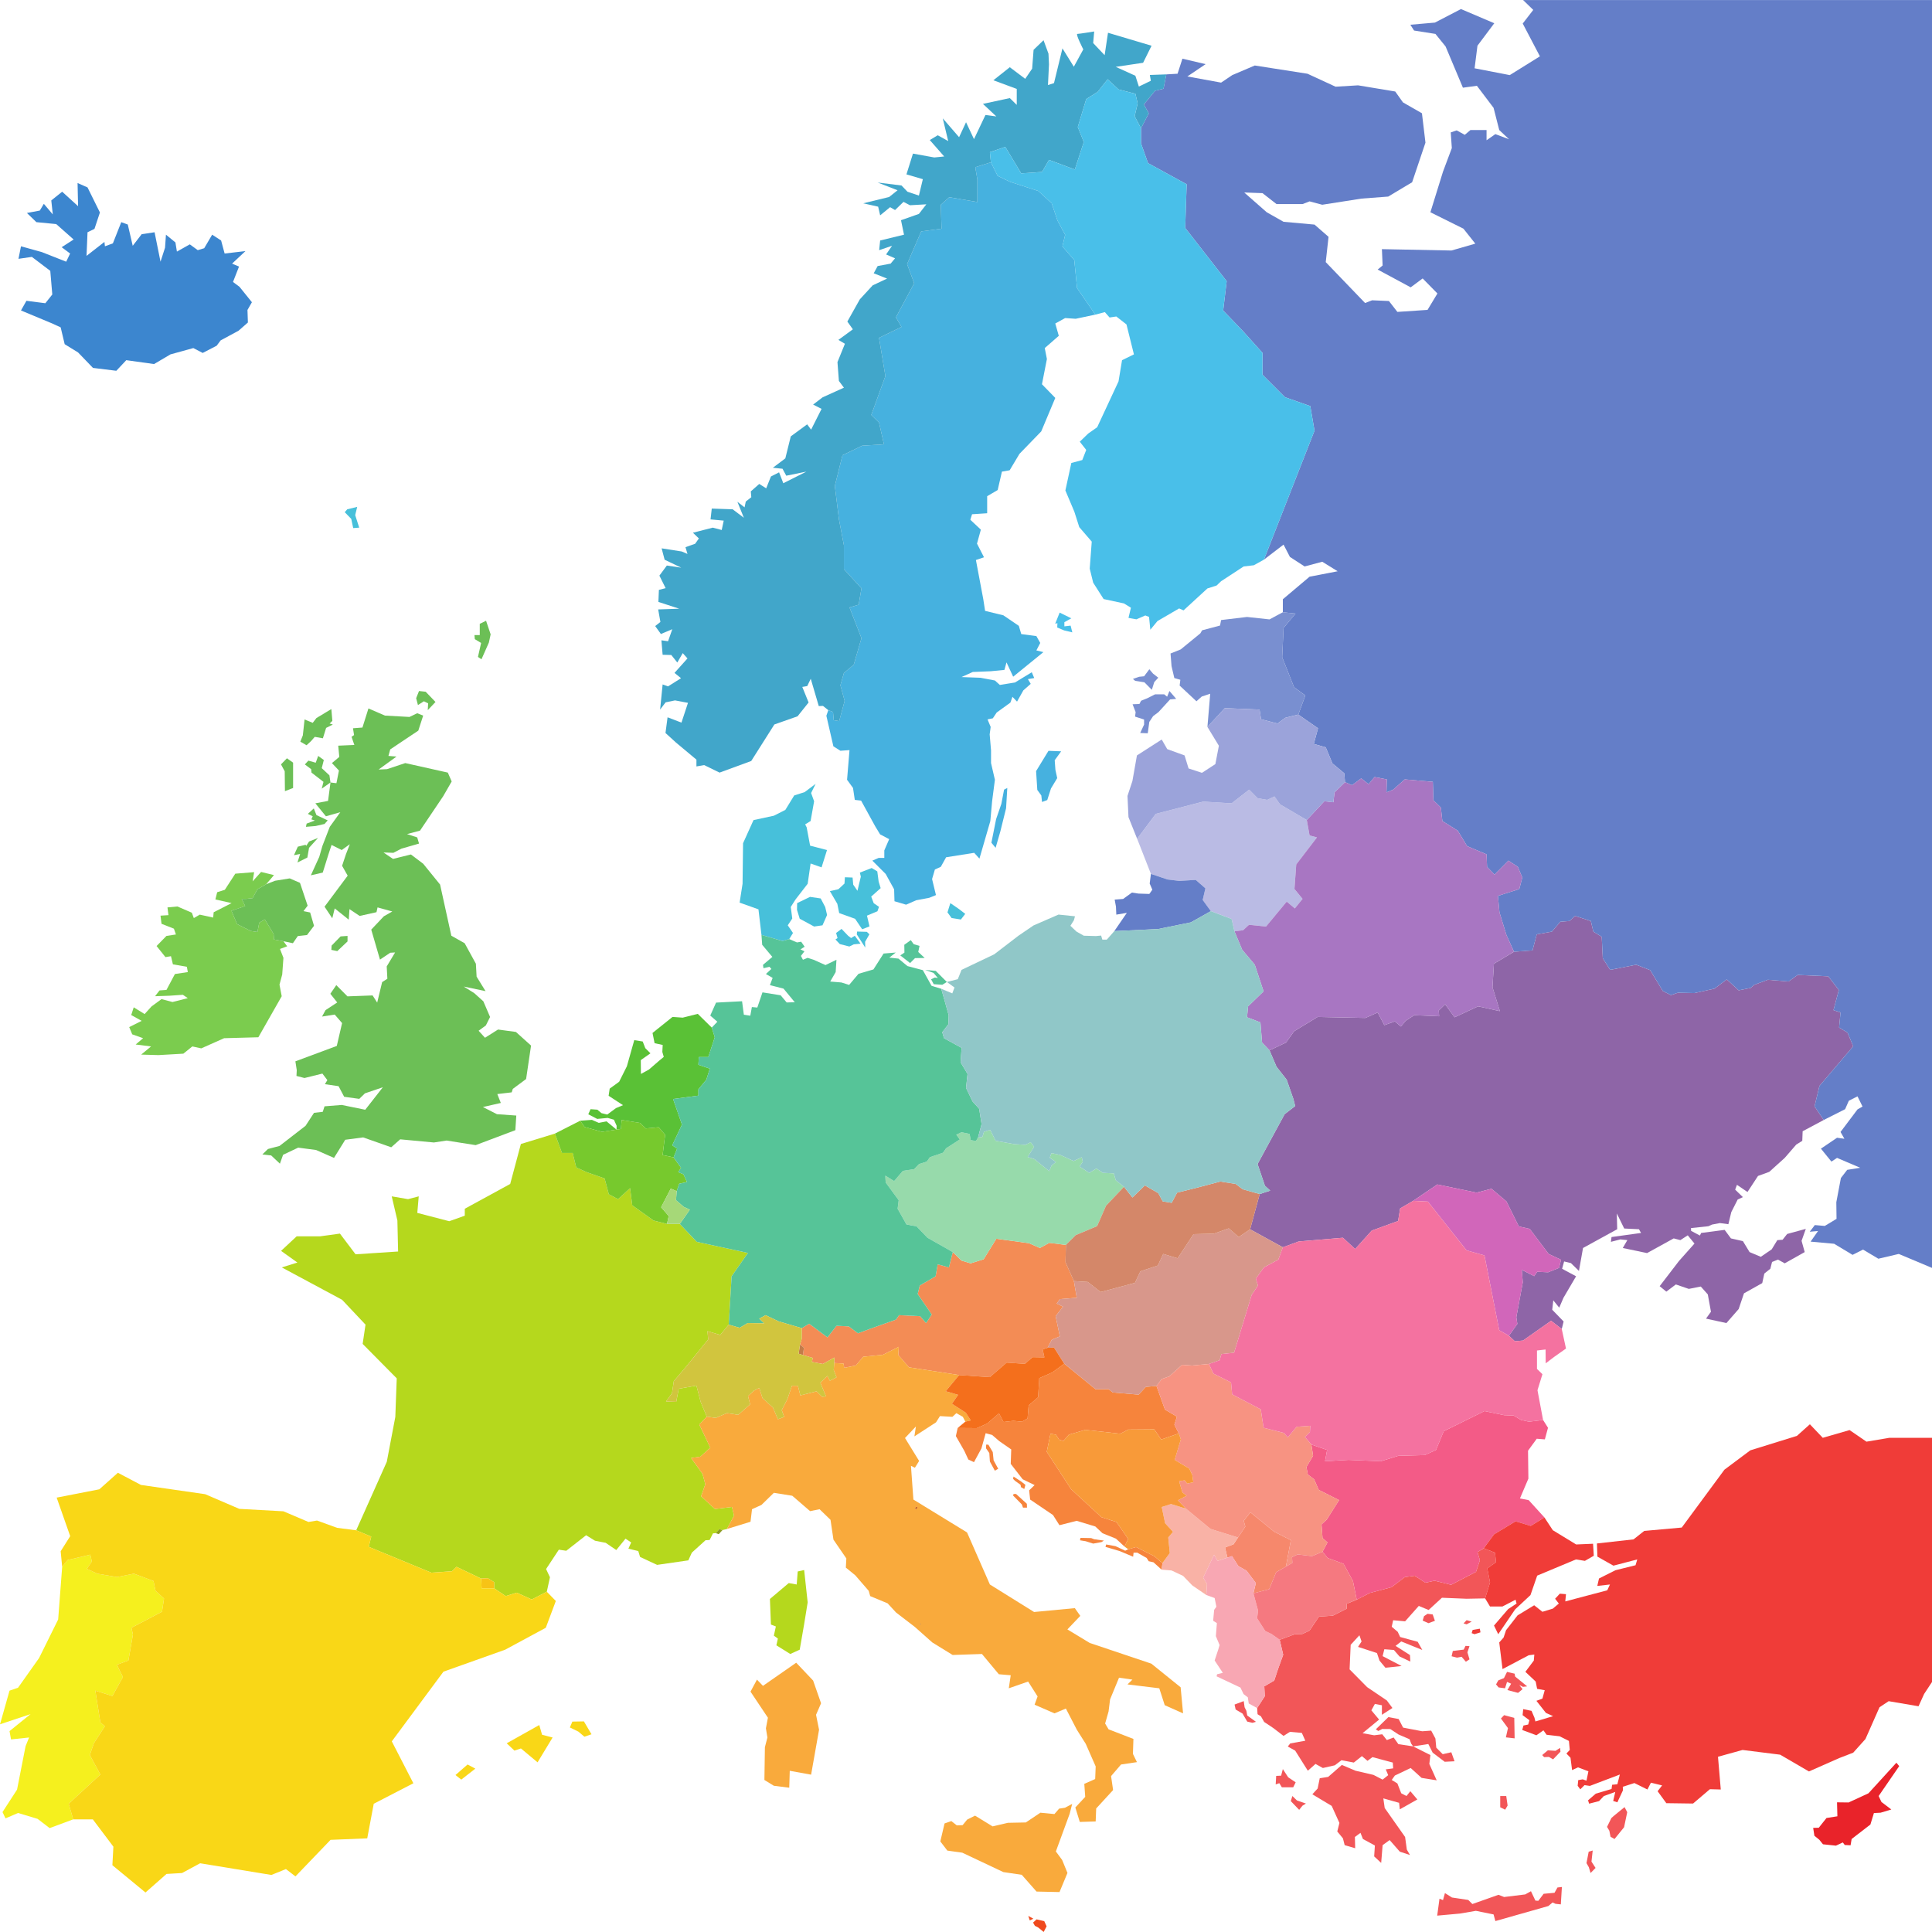 <?xml version="1.0" encoding="UTF-8"?><svg xmlns="http://www.w3.org/2000/svg" xmlns:xlink="http://www.w3.org/1999/xlink" height="2699.9" preserveAspectRatio="xMidYMid meet" version="1.0" viewBox="150.0 150.0 2700.0 2699.9" width="2700.0" zoomAndPan="magnify"><g><g><path d="M 1791.242 2141.141 L 1794.75 2129.73 L 1778.031 2119.922 L 1766.219 2086.891 L 1751.301 2088.191 L 1741.289 2099 L 1705.164 2096 L 1699.25 2091.289 L 1681.234 2091.59 L 1637.289 2055.762 L 1620.871 2067.871 L 1602.453 2075.98 L 1600.746 2102.699 L 1587.547 2114.109 L 1586.047 2132.23 L 1578.227 2136.84 L 1566.219 2135.641 L 1552.402 2137.238 L 1546.105 2125.129 L 1529.574 2139.438 L 1515.172 2145.848 L 1488.344 2145.648 L 1485.84 2156.961 L 1497.652 2177.578 L 1503.254 2189.691 L 1511.16 2193.391 L 1521.57 2174.168 L 1527.48 2152.949 L 1536.488 2155.359 L 1546.602 2164.059 L 1563.207 2175.582 L 1562.512 2195.801 L 1579.23 2217.32 L 1595.848 2225.43 L 1588.238 2232.828 L 1589.641 2245.648 L 1621.566 2267.27 L 1630.586 2281.48 L 1654.711 2275.379 L 1680.727 2283.281 L 1690.738 2292.691 L 1709.562 2300.301 L 1721.473 2311.309 L 1726.676 2300.699 L 1710.355 2277.078 L 1689.238 2270.27 L 1646.906 2231.23 L 1612.863 2178.879 L 1618.07 2153.648 L 1625.676 2154.961 L 1630.176 2162.059 L 1636.086 2163.762 L 1643.797 2154.961 L 1666.621 2148.25 L 1715.57 2153.648 L 1726.676 2147.852 L 1763.109 2147.551 L 1772.816 2161.762 L 1797.449 2153.25 Z M 1763.012 2324.719 L 1737.691 2312.012 L 1726.676 2315.121 L 1722.477 2317.121 L 1708.957 2310.809 L 1695.855 2308.41 L 1694.949 2311.809 L 1702.449 2314.008 L 1714.668 2317.621 L 1733.578 2325.531 L 1734.176 2319.922 L 1739.293 2319.82 L 1752.504 2327.332 L 1755.316 2331.832 L 1762.008 2333.332 L 1773.422 2343.641 L 1774.523 2334.43 Z M 1679.129 2301.102 L 1674.926 2299.5 L 1660.004 2299.199 L 1659.312 2302.602 L 1667.316 2303.898 L 1677.727 2307.211 L 1689.34 2305.102 L 1692.746 2303 Z M 1585.043 2251.551 L 1569.922 2237.84 L 1566.617 2237.84 L 1565.723 2239.941 L 1578.129 2252.551 L 1579.629 2256.961 L 1585.242 2256.961 Z M 1576.828 2220.219 L 1566.418 2213.512 L 1565.82 2216.719 L 1568.426 2219.422 L 1576.23 2225.02 L 1576.828 2228.332 L 1581.426 2230.93 L 1583.035 2225.129 Z M 1545 2202.602 L 1540.293 2205.309 L 1533.379 2192.488 L 1532.586 2180.68 L 1527.977 2173.969 L 1528.184 2168.871 L 1531.285 2168.969 L 1537.395 2179.281 L 1538.594 2190.891 L 1545 2202.602" fill="#f6843c"/></g><g><path d="M 1953.996 2302.402 L 1947.09 2339.34 L 1933.473 2347.152 L 1923.668 2370.973 L 1901.645 2376.68 L 1905.051 2362.363 L 1892.234 2345.254 L 1880.523 2338.543 L 1871.711 2324.723 L 1865.309 2326.832 L 1862 2312.613 L 1873.918 2308.113 L 1880.125 2298.703 L 1890.34 2283.383 L 1888.133 2275.383 L 1897.449 2263.461 L 1930.57 2290.492 L 1953.996 2302.402" fill="#f6886c"/></g><g><path d="M 2240.688 2333.23 L 2239.293 2319.922 L 2223.57 2313.711 L 2214.77 2319.02 L 2218.172 2330.43 L 2212.762 2346.652 L 2177.93 2364.758 L 2154.805 2359.059 L 2142.09 2361.859 L 2127.086 2352.148 L 2113.164 2354.051 L 2094.754 2368.07 L 2064.312 2376.18 L 2046.004 2385.59 L 2031.789 2391.391 L 2032.086 2398.102 L 2012.664 2407.91 L 1993.242 2409.211 L 1980.035 2428.828 L 1969.922 2433.531 L 1959.512 2433.828 L 1938.395 2441.641 L 1943.285 2462.559 L 1935.984 2482.781 L 1930.781 2498.598 L 1916.875 2506.711 L 1917.574 2520.52 L 1906.867 2537.039 L 1907.461 2545.648 L 1912.16 2548.551 L 1916.668 2556.461 L 1929.574 2565.062 L 1943.793 2575.98 L 1952.699 2570.27 L 1969.328 2571.77 L 1974.219 2582.68 L 1953.102 2586.488 L 1949.695 2590.789 L 1960.016 2596.5 L 1977.73 2624.621 L 1988.438 2615.121 L 1998.742 2620.82 L 2015.473 2617.02 L 2024.77 2609.91 L 2041.988 2613.211 L 2053.309 2604.199 L 2061.113 2610.809 L 2068.016 2605.609 L 2096.449 2613.211 L 2096.957 2621.32 L 2086.633 2622.719 L 2090.039 2630.832 L 2099.348 2631.328 L 2121.465 2620.82 L 2136.691 2634.629 L 2157.809 2638.039 L 2147.504 2615.121 L 2149.004 2602.699 L 2124.883 2590.59 L 2104.258 2587.488 L 2097.652 2578.18 L 2088.137 2581.781 L 2081.727 2573.668 L 2070.426 2575.078 L 2054.199 2572.168 L 2077.324 2553.148 L 2066.512 2540.238 L 2071.422 2531.23 L 2081.234 2533.129 L 2081.234 2546.449 L 2095.945 2536.941 L 2088.137 2526.43 L 2060.609 2507.809 L 2036.086 2482.98 L 2037.586 2448.648 L 2049.797 2435.34 L 2052.801 2443.941 L 2047.895 2451.551 L 2074.32 2460.16 L 2077.832 2470.668 L 2086.145 2480.68 L 2108.762 2478.281 L 2082.23 2464.461 L 2084.625 2454.852 L 2097.953 2455.859 L 2105.758 2464.859 L 2120.973 2472.07 L 2120.469 2462.961 L 2100.348 2450.148 L 2108.258 2443.941 L 2137.688 2455.859 L 2131.277 2444.441 L 2106.754 2437.738 L 2103.352 2430.527 L 2094.949 2423.418 L 2096.957 2414.309 L 2113.656 2415.82 L 2132.781 2394.289 L 2146.508 2400 L 2165.125 2382.879 L 2199.555 2384.281 L 2225.477 2383.781 L 2232.375 2361.461 L 2228.48 2341.84 Z M 2113.656 2717.219 L 2085.133 2676.68 L 2083.23 2663.258 L 2105.254 2669.469 L 2106.266 2678.582 L 2130.773 2664.762 L 2120.973 2653.25 L 2115.574 2659.961 L 2108.258 2656.16 L 2102.844 2642.34 L 2094.949 2637.539 L 2099.348 2631.328 L 2090.039 2630.832 L 2082.23 2637.039 L 2069.414 2630.43 L 2044.383 2624.621 L 2025.273 2616.52 L 2006.164 2633.23 L 1994.34 2635.141 L 1991.441 2649.449 L 1984.035 2657.562 L 2011.059 2673.77 L 2021.867 2697.598 L 2018.863 2709.512 L 2026.777 2719.121 L 2029.184 2728.629 L 2043.895 2732.93 L 2043.492 2717.219 L 2051.301 2711.41 L 2054.703 2720.02 L 2071.422 2729.129 L 2070.426 2744.34 L 2080.223 2753.449 L 2082.23 2728.629 L 2092.047 2721.52 L 2106.266 2737.738 L 2120.469 2742.441 L 2116.066 2734.832 Z M 2326.586 2787.789 L 2322.469 2795.199 L 2307.254 2796.602 L 2299.848 2806.41 L 2295.742 2806.109 L 2289.543 2792.992 L 2281.438 2797.5 L 2252.008 2801.102 L 2244.184 2798 L 2207.66 2810.91 L 2201.949 2805.211 L 2179.137 2801.801 L 2169.32 2795.602 L 2166.613 2805.41 L 2161.707 2803.5 L 2158.508 2827.129 L 2190.438 2824.219 L 2212.566 2820.418 L 2237.285 2825.43 L 2239.797 2834.73 L 2313.855 2813.711 L 2319.777 2808.711 L 2323.867 2810.609 L 2331.285 2811.41 L 2332.773 2787.09 Z M 2178.227 2598.801 L 2166.227 2601.5 L 2157.215 2592.391 L 2156.012 2579.578 L 2150.105 2568.57 L 2137.586 2569.469 L 2110.859 2564.359 L 2104.645 2552.352 L 2090.336 2549.648 L 2072.715 2566.77 L 2076.137 2569.07 L 2081.727 2566.27 L 2092.941 2566.371 L 2104.449 2573.969 L 2119.871 2580.582 L 2122.176 2586.789 L 2124.883 2590.59 L 2146.105 2587.289 L 2152.203 2599.398 L 2169.023 2612.109 L 2182.734 2611.41 Z M 1950.203 2633.73 L 1942.797 2622.32 L 1940.387 2631.531 L 1933.488 2631.828 L 1932.789 2643.742 L 1937.887 2642.039 L 1941.383 2647.75 L 1957.312 2647.75 L 1960.715 2640.84 Z M 1893.035 2547.449 L 1891.848 2540.941 L 1889.348 2535.938 L 1888.145 2527.328 L 1875.324 2532.129 L 1876.824 2539.039 L 1886.449 2544.738 L 1893.035 2555.961 L 1900.352 2557.66 L 1905.246 2556.258 Z M 1975.039 2670.469 L 1970.113 2673.57 L 1965.625 2679.281 L 1953.906 2667.07 L 1956.105 2659.961 L 1962.516 2666.168 Z M 2256.914 2673.27 L 2253.492 2679.078 L 2246.594 2675.68 L 2246.594 2659.961 L 2254.996 2659.961 Z M 2254.504 2577.98 L 2257.406 2565.062 L 2247.605 2551.648 L 2252.008 2546.949 L 2266.223 2550.75 L 2266.715 2579.379 Z M 2330.781 2598 L 2320.477 2608.711 L 2314.555 2605.312 L 2307.953 2605.609 L 2305.246 2602.699 L 2313.16 2596.098 L 2323.867 2596.801 L 2330.277 2592.688 Z M 2278.328 2507.41 L 2273.215 2504.801 L 2277.824 2510.609 L 2271.52 2515.82 L 2256.617 2511.91 L 2261.809 2503 L 2256.109 2500.5 L 2253.301 2509.41 L 2244.289 2508.211 L 2240.793 2504 C 2240.988 2503.199 2243.992 2498.301 2243.992 2498.301 L 2251.797 2495.199 L 2256.109 2486.488 L 2266.715 2488.988 L 2267.414 2492.988 L 2284.234 2506.711 Z M 2200.742 2459.16 L 2203.645 2468.969 L 2198.543 2472.27 L 2192.641 2465.371 L 2186.246 2466.57 L 2178.629 2464.66 L 2180.324 2457.258 L 2195.555 2455.359 L 2198.051 2450.148 L 2203.645 2450.551 Z M 2155.312 2415.121 L 2146.301 2418.418 L 2138.195 2414.809 L 2140.098 2408.609 L 2145.004 2405.309 L 2152.203 2406.211 Z M 2199.645 2414.211 L 2195.344 2418.719 L 2199.645 2420.02 L 2206.664 2416.219 Z M 2420.367 2675.48 C 2420.367 2675.48 2402.953 2689.488 2401.957 2690.691 L 2395.844 2703.102 L 2399.059 2708.41 L 2400.754 2716.922 L 2406.359 2720.02 L 2419.668 2703.602 L 2424.07 2682.582 Z M 2379.828 2760.461 L 2372.824 2767.57 L 2370.414 2759.461 L 2367.129 2753.75 L 2370.223 2737.738 L 2375.828 2736.141 L 2374.117 2751.648 L 2379.828 2760.461" fill="#f25658"/></g><g><path d="M 2592.133 1815.824 L 2606.855 1793.391 L 2622.555 1787.691 L 2644.188 1768.172 L 2660.309 1749.551 L 2668.715 1744.344 L 2669.219 1730.934 L 2698.652 1715.223 L 2685.844 1696.102 L 2692.734 1667.574 L 2739.883 1612.215 L 2731.965 1593.094 L 2720.168 1585.992 L 2722.168 1564.965 L 2712.352 1561.664 L 2719.762 1533.535 L 2705.039 1514.414 L 2662.309 1512.516 L 2649.5 1521.621 L 2620.574 1519.223 L 2601.445 1526.336 L 2596.551 1530.633 L 2579.828 1534.031 L 2563.203 1518.723 L 2545.992 1531.633 L 2518.07 1537.844 L 2494.941 1537.344 L 2485.125 1540.645 L 2473.812 1534.945 L 2456.195 1505.812 L 2436.578 1498.203 L 2400.238 1505.414 L 2389.934 1489.191 L 2388.438 1459.164 L 2376.723 1451.953 L 2373.211 1437.145 L 2351.191 1430.035 L 2343.289 1437.145 L 2330.582 1438.145 L 2318.766 1451.953 L 2297.652 1455.762 L 2291.734 1478.184 L 2265.816 1480.086 L 2237.777 1496.805 L 2235.777 1529.734 L 2246.098 1563.062 L 2215.656 1556.363 L 2182.828 1571.672 L 2169.617 1553.555 L 2160.707 1562.164 L 2161.215 1570.273 L 2126.367 1568.773 L 2114.551 1576.484 L 2107.762 1584.582 L 2099.34 1577.383 L 2084.633 1582.684 L 2075.32 1564.965 L 2058.207 1572.574 L 1991.441 1571.172 L 1958.512 1591.195 L 1947.301 1606.914 L 1924.172 1617.926 L 1933.973 1640.844 L 1948.191 1658.965 L 1957.605 1686.094 L 1960.008 1695.703 L 1945.285 1707.113 L 1907.465 1776.785 L 1917.766 1807.211 L 1925.164 1813.914 L 1910.453 1818.723 L 1897.043 1867.973 L 1942.777 1893.094 L 1964.918 1884.984 L 2026.773 1879.781 L 2043.887 1895.504 L 2067.016 1869.773 L 2103.844 1856.363 L 2106.75 1838.742 L 2124.871 1828.234 L 2158.707 1805.312 L 2213.559 1816.723 L 2234.367 1811.312 L 2255.211 1828.934 L 2272.605 1863.961 L 2287.836 1867.371 L 2314.262 1902.402 L 2331.574 1910.512 L 2328.766 1921.922 L 2313.555 1928.035 L 2298.242 1927.332 L 2294.039 1933.434 L 2276.727 1924.621 L 2278.121 1942.145 L 2269.109 1990.793 L 2270.523 2000.203 L 2258.707 2016.723 L 2267.008 2024.422 L 2278.422 2023.422 L 2317.672 1995.801 L 2332.582 2007.312 L 2335.188 1996.801 L 2319.27 1980.383 L 2320.766 1967.273 L 2329.07 1977.48 L 2334.984 1963.66 L 2352.602 1933.633 L 2333.07 1923.125 L 2335.875 1912.91 L 2345.391 1915.223 L 2356.602 1926.133 L 2362.301 1894.094 L 2410.055 1867.871 L 2409.551 1845.855 L 2419.871 1866.875 L 2440.48 1867.871 L 2443.387 1873.074 L 2402.137 1878.781 L 2401.246 1885.492 L 2414.461 1882.082 L 2424.258 1883.082 L 2417.871 1894.094 L 2451.793 1901.203 L 2489.043 1880.684 L 2498.336 1883.082 L 2508.656 1876.383 L 2518.07 1887.895 L 2496.438 1912.211 L 2469.406 1947.453 L 2478.719 1955.062 L 2492.031 1945.043 L 2510.152 1951.254 L 2526.879 1947.953 L 2536.68 1958.961 L 2541.082 1983.184 L 2534.172 1992.793 L 2562.699 1999.004 L 2579.828 1979.383 L 2587.238 1957.461 L 2612.758 1943.145 L 2615.664 1929.832 L 2624.07 1923.125 L 2626.473 1913.613 L 2634.777 1910.312 L 2644.188 1915.523 L 2672.109 1899.801 L 2667.723 1884.082 L 2673.016 1869.172 L 2673.621 1867.371 L 2647.602 1874.473 L 2641.18 1882.582 L 2633.867 1883.082 L 2625.969 1896 L 2610.754 1906.41 L 2595.039 1899.801 L 2585.727 1884.484 L 2569.02 1880.684 L 2560.211 1868.773 L 2527.367 1873.074 L 2525.668 1876.684 L 2513.348 1870.172 L 2513.164 1866.273 L 2537.484 1863.664 L 2542.578 1861.363 L 2553.59 1859.262 L 2565.422 1860.863 L 2569.508 1843.941 L 2578.434 1826.332 L 2585.727 1823.023 L 2574.918 1812.512 L 2577.422 1805.812 L 2592.133 1815.824" fill="#8e65a7"/></g><g><path d="M 1959.012 1392.383 L 1970.316 1406.207 L 1959.512 1419.516 L 1948.203 1410.004 L 1919.273 1444.844 L 1895.449 1442.438 L 1887.148 1450.043 L 1875.129 1451.449 L 1871.223 1434.328 L 1842.195 1423.312 L 1830.777 1407.707 L 1834.578 1391.492 L 1821.07 1379.684 L 1798.152 1381.074 L 1781.531 1379.086 L 1758.414 1371.27 L 1739.195 1322.215 L 1765.215 1287.391 L 1831.488 1270.27 L 1871.223 1272.664 L 1895.754 1253.551 L 1907.465 1265.469 L 1920.777 1267.863 L 1931.082 1263.051 L 1938.898 1274.066 L 1976.227 1296 L 1980.137 1317.516 L 1990.441 1320.324 L 1961.512 1358.055 L 1959.012 1392.383" fill="#babbe4"/></g><g><path d="M 1655.207 552.547 L 1651.297 513.41 L 1634.688 494.289 L 1638.598 478.18 L 1627.781 458.062 L 1619.77 434.133 L 1601.051 416.914 L 1561.512 404.102 L 1544.191 395.703 L 1534.789 376.777 L 1512.961 383.68 L 1515.871 400.898 L 1515.871 432.332 L 1476.629 425.621 L 1464.812 436.129 L 1465.82 469.57 L 1437.391 473.367 L 1417.969 518.414 L 1417.672 519.121 L 1427.582 545.836 L 1402.051 593.488 L 1409.859 606.91 L 1378.43 622.121 L 1387.34 675.582 L 1367.621 729.93 L 1378.43 740.438 L 1385.332 770.969 L 1354.91 772.867 L 1327.379 786.191 L 1316.672 829.129 L 1322.469 875.879 L 1329.379 912.105 L 1329.379 945.438 L 1353.902 972.168 L 1350 995.102 L 1337.191 998.898 L 1353.902 1041.836 L 1343.09 1078.98 L 1329.379 1090.484 L 1324.473 1107.609 L 1330.379 1129.527 L 1322.77 1157.758 L 1315.172 1156.566 L 1314.16 1145.043 L 1307.562 1142.434 L 1304.852 1150.258 L 1314.668 1192.984 L 1324.473 1199.195 L 1337.191 1198.297 L 1333.781 1239.734 L 1342.09 1251.145 L 1344.59 1267.867 L 1353.398 1268.863 L 1373.02 1304.594 L 1379.93 1316.02 L 1392.641 1322.715 L 1385.84 1338.438 L 1385.84 1348.945 L 1377.93 1348.945 L 1369.121 1352.742 L 1387.742 1371.363 L 1399.551 1392.789 L 1400.051 1409.508 L 1416.27 1414.309 L 1430.48 1408.109 L 1448.602 1404.699 L 1458.012 1400.898 L 1452.602 1378.477 L 1456.512 1365.168 L 1464.812 1361.355 L 1472.223 1348.043 L 1511.461 1341.832 L 1518.77 1349.945 L 1533.98 1297.496 L 1536.492 1269.766 L 1540.391 1239.734 L 1534.992 1216.418 L 1534.992 1198.699 L 1533.082 1176.281 L 1534.48 1165.867 L 1530.078 1155.359 L 1537.492 1153.844 L 1542.891 1145.75 L 1562.012 1131.926 L 1564.922 1123.816 L 1571.32 1130.527 L 1580.129 1114.805 L 1590.441 1105.711 L 1586.539 1099.098 L 1595.352 1097.598 L 1591.941 1089.488 L 1568.422 1103.797 L 1547.301 1107.207 L 1540.391 1100.996 L 1520.27 1097.195 L 1493.742 1096.199 L 1509.461 1089.086 L 1534.48 1088.09 L 1553.699 1086.188 L 1556.613 1075.68 L 1565.922 1095.699 L 1608.16 1061.355 L 1598.352 1058.957 L 1603.75 1048.547 L 1598.352 1038.938 L 1577.23 1036.137 L 1573.82 1024.617 L 1552.199 1009.906 L 1526.68 1003.695 L 1524.172 987.488 L 1513.859 932.625 L 1525.168 928.828 L 1515.371 909.707 L 1520.77 890.188 L 1506.062 876.379 L 1508.461 868.672 L 1529.582 867.27 L 1529.582 843.438 L 1544.289 834.824 L 1550.199 809.109 L 1561.012 807.211 L 1574.719 784.277 L 1605.16 752.848 L 1624.773 706.109 L 1606.16 686.992 L 1613.059 651.746 L 1610.062 636.441 L 1629.684 619.32 L 1624.773 602.098 L 1638.598 594.488 L 1653.309 595.5 L 1680.73 589.691 Z M 1623.969 1212.41 L 1632.98 1200 L 1615.277 1199.293 L 1597.949 1227.633 L 1599.648 1253.945 L 1605.25 1261.656 L 1606.262 1270.766 L 1613.555 1268.078 L 1618.77 1251.855 L 1627.477 1237.434 L 1624.965 1225.93 Z M 1557.711 1251.242 L 1556.012 1279.582 L 1548 1311.914 L 1541.391 1334.832 L 1535.492 1327.734 L 1542.09 1294.695 L 1549.398 1273.469 L 1553.203 1253.543 L 1557.711 1251.242" fill="#46b1df"/></g><g><path d="M 495.848 583.184 L 496.445 600.703 L 483.332 612.211 L 458.309 625.723 L 452.805 633.141 L 433.281 643.246 L 420.172 636.434 L 388.238 645.25 L 365.316 658.766 L 326.477 653.352 L 312.562 668.168 L 279.93 664.16 L 259.109 642.547 L 240.391 631.023 L 234.785 607.5 L 223.074 602.105 L 179.328 583.883 L 186.938 570.371 L 213.363 573.777 L 223.074 561.57 L 220.27 528.527 L 194.547 509.016 L 175.824 511.707 L 179.328 494.199 L 208.457 502.301 L 242.492 515.719 L 248 504.305 L 236.188 495.488 L 252.902 484.684 L 228.578 463.164 L 200.852 460.461 L 187.637 447.648 L 205.656 444.242 L 211.262 434.836 L 223.773 449.652 L 221.672 430.125 L 236.887 417.918 L 259.109 438.145 L 258.406 405.805 L 272.32 411.918 L 289.641 446.945 L 282.031 469.863 L 272.32 474.574 L 270.922 507.602 L 295.945 488.09 L 296.645 494.199 L 307.758 490.094 L 319.469 460.461 L 328.578 463.77 L 335.484 493.5 L 347.996 477.281 L 366.016 474.574 L 374.324 515.719 L 380.629 496.188 L 381.934 477.98 L 395.148 488.789 L 397.246 501.602 L 415.266 491.492 L 426.375 499.594 L 435.387 496.891 L 446.496 477.98 L 459.008 486.082 L 463.914 504.305 L 493.043 500.898 L 474.324 518.422 L 484.035 522.527 L 475.625 544.047 L 484.734 550.859 L 502.051 572.375 L 495.848 583.184" fill="#3c86cf"/></g><g><path d="M 1635.586 1976.078 L 1625.27 1989.395 L 1631.168 2017.625 L 1619.859 2022.324 L 1614.051 2033.535 L 1607.148 2035.746 L 1609.555 2046.953 L 1592.938 2046.656 L 1582.328 2055.965 L 1556.805 2054.254 L 1533.273 2074.574 L 1490.328 2071.672 L 1420.258 2060.863 L 1405.355 2043.645 L 1406.055 2032.234 L 1383.824 2043.344 L 1356.402 2046.055 L 1346.098 2058.266 L 1329.773 2061.562 L 1328.871 2055.562 L 1315.762 2054.855 L 1316.16 2047.156 L 1299.945 2056.164 L 1284.727 2053.355 L 1285.734 2047.656 L 1272.414 2043.844 L 1272.117 2043.746 L 1272.117 2043.645 L 1273.512 2033.535 L 1268.02 2029.035 L 1270.516 2020.926 L 1270.516 2006.113 L 1280.82 1999.906 L 1306.352 2019.023 L 1319.062 2002.805 L 1336.281 2003.703 L 1348.992 2013.312 L 1365.711 2007.113 L 1402.047 1994.195 L 1406.453 1987.996 L 1435.883 1989.395 L 1444.188 1999.004 L 1452.094 1987.094 L 1432.473 1958.465 L 1435.387 1946.559 L 1457.508 1933.633 L 1460.398 1916.922 L 1476.125 1921.227 L 1481.527 1899.809 L 1493.73 1911.715 L 1506.551 1915.523 L 1524.664 1909.816 L 1542.379 1881.188 L 1588.031 1887.391 L 1603.238 1894.09 L 1616.457 1886.895 L 1639.586 1889.797 L 1639.086 1914.109 L 1650.793 1940.344 L 1654.793 1963.664 L 1631.168 1965.57 L 1626.773 1971.773 L 1635.586 1976.078" fill="#f38c55"/></g><g><path d="M 997.648 1717.121 L 986.836 1719.219 L 977.227 1715.02 L 960.812 1716.219 L 967.016 1725.02 L 991.344 1731.73 L 1011.559 1728.629 Z M 1125.98 1638.039 L 1141.988 1643.441 L 1137.09 1658.961 L 1125.98 1672.371 L 1125.98 1681.18 L 1090.641 1685.891 L 1103.051 1721.621 L 1089.441 1750.551 L 1096.25 1755.262 L 1091.34 1767.469 L 1076.031 1764.16 L 1079.531 1735.84 L 1070.52 1725.328 L 1052.398 1727.031 L 1044.488 1719.32 L 1018.77 1715.219 L 1017.77 1727.73 L 1011.559 1728.629 L 1011.762 1723.32 L 1007.961 1714.809 L 999.25 1712.309 L 984.637 1713.711 L 972.121 1707.211 L 975.324 1700.102 L 984.836 1700.801 L 990.539 1705.609 L 998.648 1707.609 L 1010.859 1698.602 L 1020.672 1694.488 L 1000.551 1681.379 L 1002.051 1671.371 L 1015.27 1661.762 L 1026.078 1640.141 L 1036.391 1603.602 L 1048.199 1605.512 L 1051.801 1614.809 L 1059.012 1622.02 L 1045.5 1631.531 L 1045.699 1650.852 L 1057.012 1644.641 L 1070.719 1632.73 L 1077.629 1627.031 L 1075.629 1620.121 L 1076.129 1610.309 L 1064.809 1607.91 L 1061.91 1593.59 L 1089.84 1571.172 L 1104.148 1572.172 L 1125.172 1566.871 L 1144.691 1586.09 L 1148.898 1599.602 L 1139.891 1627.23 L 1126.68 1627.23 L 1125.98 1638.039" fill="#5ac136"/></g><g><path d="M 1273.82 2344.141 L 1264.809 2346.148 L 1263.41 2364.359 L 1252.301 2362.359 L 1225.98 2384.578 L 1227.379 2420.32 L 1234.281 2423.02 L 1231.48 2435.84 L 1237.09 2439.941 L 1234.988 2449.352 L 1254.398 2461.461 L 1267.621 2455.461 L 1273.82 2419.719 L 1278.73 2389.391 Z M 1172.922 2255.961 L 1175.828 2268.07 L 1165.922 2286.789 L 1159.711 2288.289 L 1155.309 2286.988 L 1150.301 2292.59 L 1146.398 2292.891 L 1141.691 2302.199 L 1135.988 2302.5 L 1116.871 2319.82 L 1111.961 2330.629 L 1068.32 2336.941 L 1044.488 2325.828 L 1041.988 2317.621 L 1028.18 2314.309 L 1032.078 2305.609 L 1024.172 2300.301 L 1011.262 2316.219 L 996.445 2306.109 L 981.531 2303.199 L 969.117 2295.5 L 941.391 2317.219 L 930.98 2315.719 L 913.164 2342.738 L 918.566 2354.25 L 914.164 2374.469 L 893.145 2385.289 L 872.121 2375.781 L 856.707 2380.578 L 840.59 2369.672 L 840.59 2361.059 L 831.781 2355.559 L 822.371 2356.059 L 787.938 2339.641 L 781.633 2345.852 L 752.902 2347.852 L 665.316 2311.711 L 668.816 2297.398 L 647.797 2288.59 L 690.539 2192.891 L 702.453 2130.23 L 704.453 2076.281 L 656.809 2028.129 L 660.812 2001.199 L 628.078 1966.469 L 543.793 1921.219 L 565.613 1914.41 L 542.793 1898.102 L 564.613 1877.781 L 597.348 1877.781 L 625.074 1873.969 L 646.895 1902.898 L 706.355 1899 L 705.355 1855.66 L 697.445 1821.922 L 720.27 1825.828 L 735.188 1821.922 L 733.184 1845.039 L 777.828 1856.66 L 799.551 1848.949 L 799.551 1839.238 L 863.012 1804.602 L 877.93 1748.75 L 925.477 1734.23 L 935.387 1761.262 L 950.301 1761.262 L 955.305 1781.48 L 970.121 1788.191 L 994.945 1796.898 L 1000.852 1819.02 L 1013.762 1825.828 L 1030.578 1810.41 L 1033.578 1834.43 L 1063.309 1855.66 L 1082.129 1860.461 L 1100.051 1860.461 L 1123.77 1885.488 L 1195.25 1901 L 1172.422 1933.73 L 1168.422 2001.199 L 1156.512 2015.621 L 1138.691 2010.309 L 1139.691 2021.82 L 1108.461 2060.359 L 1091.641 2080.18 L 1089.141 2097 L 1080.73 2108.609 L 1095.039 2109.109 L 1098.551 2090.789 L 1123.27 2086.391 L 1129.281 2109.512 L 1137.691 2129.73 L 1137.691 2129.828 L 1127.281 2140.84 L 1142.691 2173.172 L 1128.781 2185.691 L 1115.871 2187.59 L 1131.781 2209.711 L 1135.691 2224.219 L 1129.781 2241.039 L 1149.102 2258.859 L 1172.922 2255.961" fill="#b5d81d"/></g><g><path d="M 2331.586 1910.508 L 2328.781 1921.918 L 2313.562 1928.027 L 2298.254 1927.328 L 2294.051 1933.426 L 2276.727 1924.617 L 2278.129 1942.137 L 2269.117 1990.789 L 2270.52 2000.199 L 2258.719 2016.719 L 2245.203 2009.008 L 2224.574 1904.5 L 2199.559 1897.398 L 2145.5 1829.227 L 2124.891 1828.227 L 2158.719 1805.309 L 2213.562 1816.719 L 2234.387 1811.309 L 2255.215 1828.93 L 2272.621 1863.957 L 2287.844 1867.367 L 2314.262 1902.398 L 2331.586 1910.508" fill="#d166ba"/></g><g><path d="M 1873.918 2308.113 L 1862.004 2312.613 L 1865.312 2326.832 L 1851.598 2331.332 L 1846.695 2322.82 L 1831.473 2354.754 L 1836.789 2363.762 L 1835.891 2379.082 L 1816.27 2365.672 L 1803.441 2352.352 L 1787.234 2344.742 L 1773.418 2343.641 L 1774.512 2334.434 L 1784.824 2320.422 L 1782.621 2298.703 L 1789.23 2290.793 L 1778.227 2278.684 L 1773.512 2256.062 L 1786.531 2251.953 L 1807.352 2258.363 L 1841.68 2286.691 L 1880.125 2298.703 L 1873.918 2308.113" fill="#f9b2a6"/></g><g><path d="M 2297.648 2160.66 L 2285.445 2177.379 L 2285.941 2216.418 L 2274.121 2244.141 L 2286.34 2246.449 L 2308.367 2270.668 L 2289.234 2282.48 L 2268.016 2276.078 L 2237.887 2294.289 L 2223.566 2313.711 L 2214.766 2319.02 L 2218.172 2330.43 L 2212.766 2346.648 L 2177.938 2364.758 L 2154.805 2359.059 L 2142.086 2361.859 L 2127.086 2352.148 L 2113.164 2354.051 L 2094.754 2368.07 L 2064.312 2376.18 L 2046.004 2385.59 L 2040.797 2359.66 L 2027.582 2335.438 L 2005.359 2327.328 L 1998.246 2318.52 L 2005.16 2305.609 L 1998.246 2299.398 L 1996.855 2280.379 L 2004.152 2273.668 L 2021.367 2246.449 L 1992.938 2232.129 L 1986.539 2217.418 L 1977.727 2210.711 L 1975.723 2200.199 L 1985.035 2184.48 L 1982.637 2168.77 L 2004.648 2176.379 L 2001.754 2192.09 L 2034.578 2190.191 L 2079.727 2192.09 L 2104.25 2184.48 L 2141.094 2183.48 L 2156.805 2176.379 L 2167.621 2150.148 L 2224.574 2122.02 L 2252.008 2127.73 L 2265.32 2128.23 L 2275.637 2134.43 L 2286.836 2136.84 L 2306.465 2134.43 L 2313.359 2145.348 L 2308.961 2161.559 L 2297.648 2160.66" fill="#f35b87"/></g><g><path d="M 1942.797 1893.086 L 1936.492 1910.305 L 1916.371 1921.215 L 1905.062 1936.938 L 1907.969 1946.547 L 1899.16 1959.855 L 1874.633 2040.438 L 1856.922 2042.336 L 1854.5 2050.945 L 1839.496 2056.156 L 1815.98 2058.355 L 1801.961 2057.355 L 1784.035 2073.566 L 1773.523 2077.176 L 1766.23 2086.887 L 1751.305 2088.188 L 1741.293 2098.996 L 1705.168 2095.996 L 1699.258 2091.285 L 1681.234 2091.586 L 1637.301 2055.758 L 1623.07 2033.328 L 1614.07 2033.527 L 1619.875 2022.316 L 1631.188 2017.617 L 1625.285 1989.387 L 1635.598 1976.074 L 1626.789 1971.766 L 1631.188 1965.566 L 1654.809 1963.656 L 1650.805 1940.336 L 1670.125 1941.535 L 1688.148 1955.656 L 1736.098 1942.836 L 1743.691 1926.727 L 1768.027 1918.617 L 1775.633 1902.395 L 1795.754 1908.504 L 1817.98 1874.766 L 1846.406 1874.066 L 1867.23 1866.668 L 1881.141 1878.777 L 1897.051 1867.965 L 1942.797 1893.086" fill="#d8978b"/></g><g><path d="M 2278.535 150.047 L 2292.75 163.859 L 2278.027 182.883 L 2302.055 228.727 L 2259.914 254.953 L 2210.766 245.441 L 2214.77 213.902 L 2238.285 182.48 L 2191.742 162.652 L 2155.32 181.57 L 2120.98 184.578 L 2126.191 192.691 L 2156.02 197.395 L 2170.219 214.914 L 2194.453 272.562 L 2213.965 269.867 L 2237.289 300.695 L 2245.211 331.73 L 2258.918 344.633 L 2239.789 337.43 L 2227.48 346.031 L 2227.48 331.73 L 2204.961 331.73 L 2197.059 338.426 L 2185.746 332.219 L 2177.441 335.035 L 2178.941 356.941 L 2166.617 389.883 L 2149.008 446.641 L 2195.152 469.562 L 2211.762 490.492 L 2178.438 500.09 L 2081.238 498.184 L 2082.234 521.02 L 2075.328 526.719 L 2121.473 551.547 L 2138.188 539.133 L 2158.82 560.148 L 2145.004 583.074 L 2102.852 585.887 L 2091.047 570.66 L 2067.531 569.66 L 2057.723 573.473 L 2002.75 516.316 L 2006.668 480.98 L 1987.047 463.863 L 1943.793 459.961 L 1920.273 446.641 L 1888.836 419.012 L 1914.363 419.922 L 1933.984 435.223 L 1970.316 435.223 L 1980.141 431.426 L 1997.855 436.133 L 2052.809 427.527 L 2090.051 424.715 L 2123.48 404.695 L 2142.102 349.336 L 2137.191 308.301 L 2110.664 293.09 L 2099.859 277.879 L 2047.914 269.258 L 2016.477 271.164 L 1977.238 253.047 L 1903.559 241.543 L 1872.121 254.953 L 1856.508 265.461 L 1809.371 256.844 L 1834.879 239.637 L 1802.445 232.031 L 1795.66 253.047 L 1779.941 253.941 L 1776.027 273.961 L 1764.207 276.863 L 1748.504 295.992 L 1755.41 308.301 L 1744.594 329.316 L 1744.594 350.352 L 1754.398 377.977 L 1808.371 407.508 L 1806.363 468.566 L 1864.305 542.945 L 1859.41 583.98 L 1886.949 612.605 L 1914.363 643.133 L 1914.363 673.66 L 1945.801 705.098 L 1981.141 717.512 L 1987.047 751.852 L 1916.375 932.121 L 1943.793 911.102 L 1952.707 928.324 L 1973.219 941.633 L 1997.855 935.023 L 2019.379 948.344 L 1980.141 955.949 L 1942.797 987.477 L 1942.797 1005.609 L 1960.508 1007.512 L 1943.793 1027.535 L 1941.887 1068.57 L 1958.516 1110.5 L 1974.234 1121.914 L 1964.406 1148.648 L 1991.945 1167.762 L 1986.051 1189.688 L 2002.75 1194.391 L 2012.07 1216.824 L 2028.68 1230.723 L 2029.676 1243.031 L 2039.504 1247.352 L 2052.301 1237.84 L 2062.617 1245.953 L 2070.922 1235.934 L 2088.145 1239.238 L 2087.637 1257.355 L 2096.957 1253.547 L 2113.164 1239.238 L 2152.402 1242.629 L 2153.207 1268.465 L 2163.609 1278.578 L 2165.727 1297.395 L 2187.25 1310.906 L 2200.363 1332.527 L 2227.48 1343.938 L 2228.18 1361.457 L 2238.602 1372.266 L 2258.008 1352.746 L 2271.227 1361.457 L 2277.434 1376.375 L 2273.223 1392.488 L 2243.391 1401.996 L 2245.508 1424.918 L 2255.211 1456.559 L 2265.824 1480.074 L 2291.738 1478.176 L 2297.648 1455.758 L 2318.77 1451.945 L 2330.59 1438.137 L 2343.301 1437.137 L 2351.203 1430.027 L 2373.234 1437.137 L 2376.73 1451.945 L 2388.445 1459.156 L 2389.949 1489.188 L 2400.246 1505.406 L 2436.598 1498.195 L 2456.215 1505.805 L 2473.824 1534.938 L 2485.137 1540.637 L 2494.961 1537.336 L 2518.078 1537.836 L 2546 1531.625 L 2563.223 1518.719 L 2579.832 1534.027 L 2596.547 1530.629 L 2601.461 1526.328 L 2620.57 1519.219 L 2649.508 1521.617 L 2662.309 1512.508 L 2705.059 1514.406 L 2719.781 1533.527 L 2712.367 1561.656 L 2722.176 1564.957 L 2720.184 1585.984 L 2731.984 1593.086 L 2739.887 1612.207 L 2692.75 1667.566 L 2685.844 1696.098 L 2698.66 1715.219 L 2728.594 1700.098 L 2733.785 1688.289 L 2745.902 1682.176 L 2752.914 1696.398 L 2745.902 1700.398 L 2722.176 1731.926 L 2727.578 1741.438 L 2717.281 1740.035 L 2694.758 1755.258 L 2709.465 1773.367 L 2717.281 1768.168 L 2749.715 1781.977 L 2731.477 1784.879 L 2722.684 1796.297 L 2716.281 1830.125 L 2716.582 1853.348 L 2700.164 1863.258 L 2686.246 1862.059 L 2679.129 1871.367 L 2690.738 1870.367 L 2680.336 1885.188 L 2713.258 1888.188 L 2738.996 1903.695 L 2753.613 1896.297 L 2775.031 1909.105 L 2803.551 1902.398 L 2850.008 1921.918 L 2850.008 150.047 Z M 1842.188 1423.316 L 1814.266 1439.035 L 1768.422 1448.348 L 1707.266 1451.246 L 1724.773 1425.727 L 1710.062 1428.227 L 1709.562 1417.016 L 1707.766 1407.207 L 1719.574 1406.305 L 1731.883 1397.395 L 1741.094 1398.797 L 1756.215 1399.297 L 1760.41 1393.387 L 1756.707 1384.777 L 1758.418 1371.266 L 1781.535 1379.078 L 1798.16 1381.074 L 1821.066 1379.676 L 1834.582 1391.484 L 1830.789 1407.707 L 1842.188 1423.316" fill="#647ec8"/></g><g><path d="M 1305.758 1337.941 L 1298.148 1362.156 L 1282.828 1356.758 L 1278.73 1385.086 L 1262.008 1406.711 L 1260.109 1409.613 L 1255.109 1417.523 L 1257.207 1433.633 L 1250.898 1443.145 L 1258.207 1453.855 L 1253 1462.355 L 1243.59 1465.062 L 1214.16 1456.559 L 1209.957 1420.824 L 1183.629 1411.414 L 1187.738 1385.086 L 1188.438 1328.43 L 1203.051 1296.094 L 1231.48 1289.984 L 1247.5 1281.879 L 1259.91 1261.656 L 1274.52 1256.969 L 1289.84 1245.457 L 1283.527 1258.254 L 1287.738 1269.777 L 1282.828 1297.395 L 1275.23 1302.098 L 1277.328 1306.211 L 1282.129 1331.832 Z M 652.004 887.383 L 643.594 887.988 L 640.891 875.176 L 631.781 865.77 L 635.285 861.762 L 649.199 858.359 L 646.395 869.867 Z M 1371.02 1412.215 L 1378.43 1417.328 L 1376.234 1423.516 L 1361.609 1429.625 L 1365.117 1444.645 L 1354.91 1448.652 L 1345.004 1434.027 L 1322.773 1426.027 L 1320.172 1413.109 L 1310.957 1397.395 L 1309.758 1395.398 L 1321.668 1392.691 L 1330.184 1384.781 L 1330.773 1375.98 L 1341.496 1376.387 L 1342.387 1386.293 L 1348.301 1394.898 L 1353.004 1375.18 L 1351.703 1369.477 L 1368.219 1363.062 L 1376.023 1367.77 L 1377.93 1382.074 L 1380.727 1391.195 L 1367.523 1403.008 Z M 1305.859 1428.73 L 1299.449 1443.145 L 1287.738 1444.84 L 1267.617 1433.934 L 1263.809 1421.52 L 1264.008 1412.113 L 1282.031 1403.398 L 1296.949 1405.609 L 1303.25 1417.617 Z M 1352.598 1468.766 L 1343.086 1469.766 L 1336.988 1472.773 L 1323.664 1469.371 L 1317.57 1462.957 L 1320.473 1460.961 L 1318.477 1453.855 L 1326.082 1448.152 L 1335.293 1457.758 L 1339.395 1460.961 L 1344.582 1457.758 Z M 1365.012 1455.668 L 1361.414 1452.25 L 1347.801 1451.855 L 1347.395 1455.863 L 1359.207 1474.273 L 1359.008 1466.164 Z M 1498.953 1427.129 L 1492.844 1435.039 L 1479.836 1432.938 L 1474.117 1425.027 L 1478.125 1412.113 L 1490.332 1420.52 L 1498.953 1427.129" fill="#47c0da"/></g><g><path d="M 1720.773 1808.613 L 1695.754 1834.941 L 1683.234 1863.559 L 1653.402 1876.082 L 1639.594 1889.785 L 1616.473 1886.891 L 1603.254 1894.09 L 1588.043 1887.387 L 1542.395 1881.18 L 1524.668 1909.809 L 1506.566 1915.52 L 1493.75 1911.711 L 1481.535 1899.801 L 1446.199 1879.777 L 1430.988 1863.961 L 1416.777 1861.152 L 1404.457 1839.238 L 1405.969 1827.328 L 1387.746 1802.5 L 1387.238 1792.988 L 1399.551 1800.598 L 1411.871 1786.285 L 1427.59 1783.875 L 1434.387 1776.773 L 1445.207 1773.363 L 1449.602 1767.164 L 1467.82 1760.957 L 1472.223 1754.75 L 1491.34 1742.441 L 1486.441 1735.738 L 1493.75 1732.328 L 1505.055 1734.723 L 1506.566 1743.34 L 1513.965 1744.531 L 1516.773 1739.832 L 1522.969 1738.84 L 1525.082 1731.727 L 1533.781 1729.023 L 1541.391 1744.234 L 1567.426 1748.945 L 1583.039 1749.945 L 1590.344 1746.242 L 1595.156 1752.648 L 1586.141 1766.871 L 1595.559 1769.867 L 1616.379 1786.684 L 1619.469 1778.977 L 1625.688 1773.867 L 1617.074 1767.863 L 1619.469 1761.453 L 1631.98 1764.156 L 1650.402 1772.57 L 1661.812 1767.164 L 1663.219 1773.562 L 1658.711 1780.277 L 1672.223 1789.082 L 1682.23 1782.98 L 1691.344 1789.082 L 1706.566 1789.789 L 1709.363 1799.5 L 1720.773 1808.613" fill="#97daab"/></g><g><path d="M 376.426 2402.398 L 333.684 2424.82 L 335.785 2434.328 L 329.48 2470.469 L 313.363 2476.578 L 321.77 2493.691 L 307.059 2520.219 L 283.234 2512.711 L 290.238 2557.059 L 296.547 2562.461 L 281.133 2586.289 L 275.523 2602.699 L 290.238 2629.93 L 245.996 2670.77 L 252.305 2692.59 L 219.367 2704.801 L 202.555 2691.891 L 175.227 2683.68 L 157.707 2691.191 L 153.504 2682.379 L 173.824 2651.051 L 185.734 2590.391 L 190.641 2578.18 L 165.414 2580.879 L 163.312 2569.27 L 192.742 2545.449 L 150 2559.762 L 163.312 2512.711 L 175.227 2508.609 L 204.652 2467.07 L 231.281 2413.211 L 236.887 2339.641 L 244.594 2330.129 L 276.227 2322.621 L 278.328 2332.23 L 271.32 2342.441 L 286.035 2349.25 L 313.363 2353.949 L 337.188 2349.25 L 364.516 2359.461 L 367.316 2373.07 L 379.23 2383.98 L 376.426 2402.398" fill="#f5f01e"/></g><g><path d="M 1110.059 1801.898 L 1099.25 1804.301 L 1095.648 1814.711 L 1087.441 1811.012 L 1073.922 1837.141 L 1084.531 1849.449 L 1082.129 1860.461 L 1063.309 1855.66 L 1033.578 1834.43 L 1030.578 1810.41 L 1013.762 1825.828 L 1000.852 1819.02 L 994.945 1796.898 L 970.121 1788.191 L 955.305 1781.48 L 950.301 1761.262 L 935.387 1761.262 L 925.477 1734.23 L 960.812 1716.219 L 967.016 1725.02 L 991.344 1731.73 L 1011.559 1728.629 L 1017.77 1727.73 L 1018.77 1715.219 L 1044.488 1719.32 L 1052.398 1727.031 L 1070.52 1725.328 L 1079.531 1735.84 L 1076.031 1764.16 L 1091.34 1767.469 L 1101.75 1781.98 L 1097.852 1788.09 L 1105.16 1791.09 L 1110.059 1801.898" fill="#77c92d"/></g><g><path d="M 1286.344 2498.602 L 1262.711 2473.668 L 1216.266 2506.008 L 1207.859 2497.301 L 1198.852 2514.109 L 1223.168 2550.551 L 1220.371 2565.371 L 1222.473 2578.18 L 1218.965 2591.688 L 1218.27 2637.539 L 1231.477 2645.648 L 1252.996 2648.352 L 1253.703 2624.719 L 1283.531 2630.129 L 1294.641 2567.371 L 1290.438 2546.449 L 1297.449 2530.332 Z M 1437.191 2419.441 L 1435.699 2419.379 L 1435.488 2419.602 L 1437.07 2419.988 Z M 1431.871 2255.699 L 1430.266 2255.98 L 1428.695 2257.758 L 1430.133 2259.238 L 1431.871 2257.828 Z M 1803.352 2544.438 L 1777.727 2533.031 L 1770.117 2509.41 L 1725.684 2504 L 1732.578 2497.301 L 1713.859 2494.59 L 1701.344 2524.922 L 1699.254 2541.738 L 1694.441 2558.66 L 1699.254 2566.77 L 1733.98 2580.18 L 1733.285 2601.102 L 1738.895 2612.609 L 1716.668 2615.918 L 1702.75 2632.129 L 1705.559 2651.648 L 1681.93 2677.379 L 1681.23 2695.5 L 1659.016 2696.199 L 1652.797 2675.98 L 1666.617 2661.16 L 1665.324 2642.941 L 1680.535 2636.238 L 1681.23 2618.621 L 1667.324 2586.988 L 1654.91 2567.371 L 1639.59 2537.738 L 1623.668 2544.438 L 1595.855 2532.332 L 1600.047 2520.82 L 1586.836 2500 L 1559.809 2509.41 L 1562.508 2491.191 L 1545.902 2489.789 L 1522.27 2461.461 L 1481.324 2462.859 L 1452.902 2445.352 L 1428.586 2423.719 L 1402.254 2403.5 L 1390.438 2390.691 L 1366.121 2380.582 L 1364.008 2373.168 L 1345.289 2351.551 L 1332.078 2340.738 L 1332.777 2327.93 L 1314.766 2301.699 L 1310.66 2273.969 L 1295.348 2259.16 L 1282.125 2261.859 L 1257.211 2240.34 L 1231.477 2236.238 L 1214.164 2253.148 L 1200.953 2259.16 L 1198.852 2276.68 L 1165.914 2286.789 L 1175.828 2268.07 L 1172.918 2255.961 L 1149.098 2258.859 L 1129.781 2241.039 L 1135.691 2224.219 L 1131.785 2209.711 L 1115.875 2187.59 L 1128.777 2185.691 L 1142.695 2173.168 L 1127.281 2140.84 L 1137.691 2129.832 L 1137.691 2129.73 L 1150.207 2131.531 L 1165.914 2124.82 L 1181.625 2127.23 L 1198.355 2112.508 L 1195.344 2101 L 1203.754 2093.391 L 1211.055 2089.59 L 1215.57 2103.898 L 1230.285 2117.219 L 1237.086 2133.43 L 1245.906 2130.129 L 1242.488 2120.621 L 1250.398 2105.309 L 1256.715 2086.688 L 1265.121 2086.688 L 1268.52 2100.098 L 1291.145 2094.391 L 1298.953 2102 L 1304.352 2101.5 L 1296.453 2082.379 L 1306.355 2072.871 L 1309.762 2079.578 L 1319.066 2074.77 L 1315.172 2064.758 L 1315.77 2054.852 L 1328.883 2055.559 L 1329.777 2061.559 L 1346.098 2058.258 L 1356.406 2046.051 L 1383.832 2043.34 L 1406.059 2032.23 L 1405.363 2043.641 L 1420.266 2060.859 L 1490.344 2071.668 L 1471.621 2094.289 L 1488.938 2099.301 L 1480.328 2111.809 L 1499.746 2124.32 L 1506.66 2135.039 L 1499.051 2136.738 L 1495.555 2130.031 L 1486.535 2124.918 L 1481.027 2130.031 L 1463.613 2129.031 L 1458.113 2137.738 L 1427.879 2157.359 L 1429.98 2143.539 L 1414.758 2159.66 L 1434.48 2191.691 L 1428.586 2201.199 L 1423.066 2198.5 L 1426.484 2245.648 L 1501.449 2291.59 L 1533.379 2364.359 L 1595.148 2402.801 L 1652.102 2397.398 L 1659.715 2408.211 L 1641.691 2427.129 L 1672.922 2446.051 L 1759.008 2474.98 L 1799.953 2508.008 Z M 1638.293 2676.379 L 1648.395 2670.969 L 1644.887 2684.781 L 1625.582 2737.441 L 1634.379 2749.352 L 1641.789 2767.469 L 1630.684 2794.191 L 1598.555 2793.488 L 1577.934 2770.07 L 1552.199 2766.27 L 1494.746 2739.141 L 1473.922 2736.238 L 1464.109 2723.422 L 1470.02 2698.301 L 1479.531 2695 L 1487.145 2701 L 1495.254 2700.699 L 1501.648 2692.891 L 1512.656 2687.391 L 1537.184 2702.398 L 1558.613 2697.398 L 1583.629 2696.898 L 1603.953 2683.281 L 1623.57 2685.188 L 1630.184 2677.578 L 1638.293 2676.379" fill="#f9aa3c"/></g><g><path d="M 1159.711 2288.289 L 1154.5 2293.988 L 1150.301 2292.59 L 1155.309 2286.988 L 1159.711 2288.289" fill="#8d9e21"/></g><g><path d="M 1943.285 2462.562 L 1935.988 2482.781 L 1930.781 2498.602 L 1916.867 2506.711 L 1917.57 2520.52 L 1906.852 2537.043 L 1895.145 2530.633 L 1893.832 2522.02 L 1887.934 2517.52 L 1883.52 2508.41 L 1850.199 2492.691 L 1850.891 2489.789 L 1858.902 2487.793 L 1847.492 2470.57 L 1852.691 2454.75 L 1854.395 2449.051 L 1849.199 2436.543 L 1850.594 2418.32 L 1845.395 2415.02 L 1846.801 2399.801 L 1849.902 2395.402 L 1847.492 2383.281 L 1835.879 2379.082 L 1836.785 2363.762 L 1831.48 2354.75 L 1846.695 2322.82 L 1851.594 2331.332 L 1865.316 2326.832 L 1871.719 2324.723 L 1880.527 2338.543 L 1892.234 2345.25 L 1905.039 2362.363 L 1901.641 2376.68 L 1908.152 2400.801 L 1906.852 2411.609 L 1918.262 2429.43 L 1926.977 2433.531 L 1938.387 2441.641 L 1943.285 2462.562" fill="#f8a7b3"/></g><g><path d="M 1998.246 2299.402 L 2005.156 2305.613 L 1998.246 2318.523 L 1983.527 2324.723 L 1963.402 2322.324 L 1955.602 2326.133 L 1956.109 2334.234 L 1947.094 2339.34 L 1953.988 2302.402 L 1930.574 2290.492 L 1897.441 2263.461 L 1888.141 2275.383 L 1890.336 2283.383 L 1880.129 2298.703 L 1841.684 2286.691 L 1807.359 2258.363 L 1796.148 2246.754 L 1808.352 2240.242 L 1802.449 2235.742 L 1797.848 2220.023 L 1805.66 2218.824 L 1809.059 2223.324 L 1817.664 2221.422 L 1816.262 2211.414 L 1812.059 2202.402 L 1791.633 2190.191 L 1800.242 2161.562 L 1797.438 2153.254 L 1791.238 2141.145 L 1794.746 2129.734 L 1778.02 2119.922 L 1766.211 2086.895 L 1773.516 2077.184 L 1784.02 2073.574 L 1801.941 2057.363 L 1815.965 2058.363 L 1839.488 2056.164 L 1845.691 2069.574 L 1870.418 2081.984 L 1871.918 2098.605 L 1911.949 2119.625 L 1915.867 2145.352 L 1944.277 2152.555 L 1949.699 2158.762 L 1962 2143.941 L 1981.121 2142.543 L 1980.625 2151.555 L 1973.719 2158.262 L 1982.621 2168.773 L 1985.027 2184.484 L 1975.727 2200.203 L 1977.723 2210.711 L 1986.527 2217.422 L 1992.926 2232.133 L 2021.363 2246.453 L 2004.137 2273.672 L 1996.848 2280.383 L 1998.246 2299.402" fill="#f79382"/></g><g><path d="M 2790.348 2159.359 L 2758.422 2164.758 L 2734.801 2148.547 L 2697.348 2159.359 L 2679.34 2140.438 L 2661.223 2156.66 L 2596.059 2176.879 L 2559.918 2203.898 L 2500.258 2284.777 L 2447.805 2289.488 L 2432.891 2301.301 L 2381.73 2307.008 L 2382.344 2324.02 L 2382.43 2325.43 L 2404.758 2338.039 L 2438.102 2329.328 L 2435.688 2337.438 L 2407.574 2344.438 L 2384.633 2355.957 L 2382.238 2366.367 L 2399.949 2364.359 L 2396.156 2372.469 L 2337.496 2387.988 L 2338.492 2377.879 L 2329.891 2377.176 L 2323.281 2384.277 L 2328.488 2390.988 L 2320.078 2398.098 L 2305.566 2402.5 L 2294.047 2393.391 L 2270.824 2407.508 L 2254.723 2428.23 L 2251.312 2438.438 L 2245.211 2445.348 L 2249.809 2482.578 L 2286.352 2463.258 L 2294.238 2462.258 L 2293.539 2470.668 L 2281.734 2486.391 L 2296.16 2500 L 2298.152 2510.207 L 2308.766 2512.109 L 2305.566 2523.816 L 2297.156 2526.93 L 2310.465 2543.84 L 2320.48 2548.348 L 2295.758 2555.758 L 2294.445 2550.547 L 2290.34 2540.938 L 2278.727 2538.539 L 2277.836 2546.949 L 2287.348 2554.051 L 2285.652 2560.059 L 2279.043 2561.461 L 2277.328 2567.668 L 2297.156 2575.078 L 2306.965 2568.168 L 2311.371 2574.367 L 2329.59 2576.48 L 2342.602 2582.98 L 2343.789 2595.602 L 2339.102 2600.598 L 2344.805 2606.508 L 2347.008 2623.719 L 2355.312 2619.918 L 2369.824 2625.43 L 2367.133 2638.539 L 2361.922 2636.637 L 2355.609 2637.738 L 2354.805 2645.648 L 2358.512 2650.648 L 2364.422 2644.738 L 2371.816 2645.848 L 2413.762 2629.93 L 2410.266 2643.539 L 2402.957 2644.238 L 2402.152 2650.148 L 2380.141 2656.656 L 2369.316 2665.969 L 2370.82 2670.668 L 2384.738 2667.07 L 2391.453 2659.961 L 2407.363 2654.25 L 2404.461 2666.871 L 2410.266 2668.77 L 2418.168 2651.852 L 2417.871 2647.047 L 2434.078 2641.84 L 2452.301 2650.852 L 2457.211 2641.34 L 2472.824 2645.148 L 2466.531 2653.25 L 2478.734 2669.969 L 2516.082 2670.469 L 2539.602 2650.449 L 2554.812 2650.852 L 2550.914 2605.098 L 2585.254 2595.602 L 2637.793 2602.199 L 2678.043 2625.629 L 2720.184 2607.008 L 2739.887 2599.398 L 2757.023 2580.281 L 2776.641 2535.938 L 2789.438 2527.43 L 2831.191 2534.531 L 2838.992 2517.32 L 2850.008 2500.598 L 2850.008 2159.359 Z M 2376.328 2307.41 L 2352.707 2308.41 L 2320.078 2288.488 L 2308.363 2270.668 L 2289.238 2282.48 L 2268.027 2276.078 L 2237.902 2294.289 L 2223.582 2313.707 L 2239.301 2319.918 L 2240.699 2333.227 L 2228.477 2341.84 L 2232.375 2361.457 L 2225.488 2383.777 L 2232.289 2395.098 L 2249.703 2395.098 L 2268.027 2385.59 L 2269.426 2390.988 L 2257.605 2398.801 L 2237.902 2421.719 L 2243.793 2433.828 L 2249.895 2424.918 L 2267.434 2399.098 L 2288.852 2379.18 L 2298.258 2351.949 L 2352.41 2329.328 L 2364.93 2331.328 L 2377.344 2324.219 Z M 2218.984 2431.23 L 2210.66 2433.828 L 2206.656 2432.328 L 2208.074 2427.828 L 2218.074 2426.129 L 2218.984 2431.23" fill="#f03c38"/></g><g><path d="M 2273.23 1392.48 L 2243.398 1401.996 L 2245.512 1424.922 L 2255.219 1456.555 L 2265.824 1480.07 L 2237.797 1496.793 L 2235.801 1529.727 L 2246.109 1563.051 L 2215.68 1556.355 L 2182.832 1571.672 L 2169.629 1553.547 L 2160.715 1562.156 L 2161.219 1570.273 L 2126.383 1568.766 L 2114.562 1576.477 L 2107.762 1584.582 L 2099.348 1577.371 L 2084.637 1582.68 L 2075.332 1564.949 L 2058.215 1572.566 L 1991.441 1571.168 L 1958.512 1591.188 L 1947.305 1606.906 L 1924.184 1617.918 L 1913.758 1607.004 L 1911.469 1578.781 L 1892.746 1571.672 L 1894.238 1556.355 L 1915.867 1535.441 L 1903.559 1498.191 L 1885.941 1477.277 L 1875.141 1451.441 L 1887.141 1450.043 L 1895.457 1442.43 L 1919.277 1444.832 L 1948.199 1410 L 1959.516 1419.516 L 1970.332 1406.199 L 1959.016 1392.383 L 1961.516 1358.051 L 1990.449 1320.312 L 1980.141 1317.52 L 1976.242 1295.988 L 2000.75 1269.762 L 2013.465 1271.16 L 2014.973 1257.355 L 2029.684 1243.035 L 2039.492 1247.352 L 2052.305 1237.836 L 2062.617 1245.941 L 2070.93 1235.938 L 2088.145 1239.234 L 2087.641 1257.355 L 2096.961 1253.543 L 2113.168 1239.234 L 2152.402 1242.629 L 2153.211 1268.465 L 2163.621 1278.578 L 2165.73 1297.398 L 2187.246 1310.91 L 2200.352 1332.527 L 2227.484 1343.941 L 2228.184 1361.461 L 2238.594 1372.262 L 2258.016 1352.742 L 2271.234 1361.461 L 2277.438 1376.371 L 2273.23 1392.48" fill="#a876c2"/></g><g><path d="M 1756.906 254.754 L 1758.32 262.863 L 1741.586 270.973 L 1736.699 255.859 L 1709.266 243.43 L 1747.508 237.73 L 1759.316 213.906 L 1698.453 195.797 L 1693.742 227.125 L 1677.734 210.203 L 1679.133 193.988 C 1679.133 193.988 1658.312 197.395 1655.613 197.395 C 1652.805 197.395 1663.914 219.02 1663.914 219.02 L 1650.703 243.238 L 1634.793 217.605 L 1622.973 266.152 L 1614.562 268.855 L 1615.973 239.934 L 1615.273 225.027 L 1608.363 206.191 L 1594.445 219.621 L 1592.441 245.941 L 1582.734 260.16 L 1561.215 243.945 L 1538.293 262.16 L 1570.922 274.262 L 1570.922 296.586 L 1561.215 287.086 L 1523.672 295.195 L 1542.395 312.699 L 1527.184 310.703 L 1511.164 344.445 L 1500.055 320.809 L 1490.344 341.742 L 1467.523 315.402 L 1475.133 347.148 L 1460.516 339.039 L 1449.402 345.734 L 1469.523 368.668 L 1455.711 370.062 L 1425.883 364.656 L 1416.773 393.695 L 1439.691 400.395 L 1434.184 423.324 L 1418.172 417.918 L 1409.863 409.207 L 1376.535 405.094 L 1404.352 415.902 L 1392.543 425.32 L 1356.414 434.133 L 1377.234 438.832 L 1380.031 450.953 L 1393.941 439.539 L 1400.852 443.535 L 1412.664 432.121 L 1421.672 436.836 L 1444.594 435.527 L 1434.184 448.938 L 1409.164 457.754 L 1413.363 477.98 L 1380.031 486.09 L 1378.633 499.602 L 1396.652 493.492 L 1388.344 505.594 L 1400.852 511 L 1394.645 518.418 L 1376.535 521.809 L 1371.023 531.93 L 1389.742 539.332 L 1369.625 548.75 L 1351.602 568.359 L 1334.184 599.395 L 1341.895 610.207 L 1321.672 625.012 L 1330.785 630.418 L 1320.375 656.051 L 1322.371 682.371 L 1329.383 691.789 L 1299.551 705.301 L 1286.344 715.406 L 1298.152 721.414 L 1283.535 750.438 L 1278.035 743.035 L 1255.113 759.855 L 1247.504 790.582 L 1230.082 803.703 L 1243.594 805.098 L 1248.805 814.805 L 1276.934 809.105 L 1244.691 825.324 L 1238.793 810.105 L 1227.383 815.906 L 1220.773 832.434 L 1211.062 826.32 L 1199.25 836.738 L 1199.953 844.844 L 1192.242 850.938 L 1190.543 859.047 L 1180.531 851.25 L 1189.543 873.578 L 1173.922 861.75 L 1144.691 860.75 L 1142.992 875.867 L 1161.41 877.57 L 1158.613 890.688 L 1146.102 887.383 L 1118.371 894.492 L 1126.684 902.496 L 1121.473 909.898 L 1107.965 914.703 L 1110.762 924.117 L 1102.754 920.711 L 1074.633 916.305 L 1078.832 932.227 L 1102.051 943.332 L 1081.934 940.336 L 1071.52 954.453 L 1080.23 971.957 L 1070.824 974.367 L 1070.121 991.188 L 1099.254 1000.691 L 1069.824 1001.688 L 1072.922 1019.215 L 1065.621 1024.91 L 1073.621 1036.031 L 1089.543 1029.32 L 1083.633 1046.137 L 1074.324 1044.828 L 1076.031 1065.055 L 1088.141 1065.367 L 1096.551 1075.867 L 1104.152 1062.75 L 1110.762 1070.168 L 1092.641 1090.379 L 1101.754 1097.801 L 1083.633 1109.211 L 1076.031 1106.508 L 1072.523 1141.629 L 1080.23 1131.523 L 1093.344 1128.82 L 1111.465 1132.23 L 1102.352 1159.859 L 1082.934 1152.438 L 1080.031 1174.371 L 1094.754 1187.781 L 1123.273 1211.605 L 1123.273 1221.109 L 1134.082 1219.215 L 1155.613 1229.734 L 1199.852 1213.5 L 1232.184 1162.457 L 1264.613 1151.043 L 1280.031 1131.73 L 1271.223 1110.004 L 1278.133 1108.801 L 1283.031 1098.59 L 1294.242 1136.738 L 1300.152 1136.531 L 1307.562 1142.438 L 1314.164 1145.035 L 1315.172 1156.555 L 1322.773 1157.758 L 1330.383 1129.527 L 1324.473 1107.613 L 1329.383 1090.484 L 1343.094 1078.984 L 1353.902 1041.832 L 1337.191 998.898 L 1350.004 995.094 L 1353.902 972.164 L 1329.383 945.449 L 1329.383 912.102 L 1322.473 875.867 L 1316.672 829.129 L 1327.383 786.176 L 1354.914 772.871 L 1385.332 770.957 L 1378.434 740.438 L 1367.621 729.918 L 1387.344 675.57 L 1378.434 622.121 L 1409.863 606.902 L 1402.051 593.492 L 1427.582 545.84 L 1417.672 519.105 L 1417.973 518.418 L 1437.395 473.367 L 1465.824 469.562 L 1464.812 436.133 L 1476.633 425.613 L 1515.875 432.328 L 1515.875 400.891 L 1512.965 383.676 L 1534.793 376.773 L 1533.383 362.66 L 1554.914 355.254 L 1577.133 392.285 L 1606.262 390.289 L 1615.973 373.469 L 1652.105 386.879 L 1664.613 348.438 L 1656.215 327.523 L 1668.023 288.48 L 1684.035 278.375 L 1697.953 260.746 L 1713.164 274.965 L 1736.801 281.078 L 1739.898 294.488 L 1735.699 312.41 L 1744.598 329.332 L 1755.41 308.293 L 1748.508 295.984 L 1764.207 276.875 L 1776.035 273.969 L 1779.941 253.945 L 1756.906 254.754" fill="#41a6ca"/></g><g><path d="M 541.293 1476.18 L 546.098 1488.582 L 544.398 1511.902 L 540.594 1526.023 L 543.695 1542.238 L 511.062 1599.598 L 463.215 1600.898 L 431.281 1615.113 L 418.77 1612.41 L 406.258 1622.52 L 371.523 1624.52 L 347.297 1623.82 L 361.113 1612.41 L 339.59 1609.707 L 350 1600.898 L 334.785 1595.496 L 330.582 1585.387 L 348 1576.68 L 333.387 1568.562 L 336.887 1557.75 L 352.105 1567.172 L 361.812 1556.461 L 375.727 1546.242 L 391.043 1550.344 L 412.465 1544.941 L 405.555 1540.238 L 386.84 1541.539 L 366.719 1542.238 L 372.926 1534.133 L 382.633 1533.43 L 394.445 1511.199 L 412.465 1508.508 L 411.164 1501.094 L 391.645 1497.699 L 388.938 1486.289 L 381.23 1487.59 L 368.82 1472.066 L 382.633 1457.953 L 395.848 1455.953 L 393.043 1447.844 L 375.727 1441.039 L 374.324 1429.629 L 385.438 1428.93 L 384.035 1418.121 L 397.949 1416.816 L 418.07 1425.527 L 420.871 1433.023 L 429.18 1428.227 L 447.898 1432.32 L 448.602 1424.914 L 473.625 1412.105 L 451.004 1407.008 L 453.504 1396.902 L 464.215 1393.488 L 478.828 1370.969 L 505.156 1368.867 L 503.055 1381.676 L 514.867 1368.566 L 532.883 1372.969 L 522.074 1385.68 L 509.762 1392.785 L 502.953 1405.207 L 494.047 1406.207 L 487.738 1406.207 L 492.645 1416.219 L 473.426 1422.812 L 481.332 1441.441 L 500.449 1451.047 L 509.762 1452.449 L 512.266 1439.539 L 520.07 1434.824 L 532.387 1455.25 L 532.883 1462.957 L 546.098 1465.371 L 551.305 1472.469 L 541.293 1476.18" fill="#7bcc4e"/></g><g><path d="M 1910.457 1818.715 L 1897.051 1867.973 L 1881.133 1878.781 L 1867.219 1866.672 L 1846.395 1874.07 L 1817.969 1874.77 L 1795.75 1908.512 L 1775.625 1902.402 L 1768.016 1918.621 L 1743.684 1926.73 L 1736.09 1942.84 L 1688.141 1955.66 L 1670.113 1941.539 L 1650.801 1940.34 L 1639.09 1914.109 L 1639.582 1889.789 L 1653.402 1876.082 L 1683.23 1863.562 L 1695.75 1834.941 L 1720.773 1808.613 L 1732.574 1823.52 L 1750.004 1806.609 L 1768.719 1817.426 L 1774.922 1828.93 L 1787.438 1830.93 L 1795.035 1816.723 L 1822.168 1810.008 L 1855.406 1801.207 L 1876.926 1804.605 L 1886.641 1812.012 L 1910.457 1818.715" fill="#d48769"/></g><g><path d="M 1518.371 1699.5 L 1509.16 1689.289 L 1500.051 1670.371 L 1502.148 1650.852 L 1492.441 1634.629 L 1493.84 1614.41 L 1469.219 1600.898 L 1466.82 1592.488 L 1475.43 1581.379 L 1475.828 1568.871 L 1465.422 1531.828 L 1451.898 1527.73 L 1439.691 1505.809 L 1418.172 1500.102 L 1405.66 1489.691 L 1392.84 1488.289 L 1401.852 1481.18 L 1384.828 1482.578 L 1370.621 1504.801 L 1349.801 1510.91 L 1336.691 1526.43 L 1325.879 1523.02 L 1310.262 1521.719 L 1317.871 1508.512 L 1318.969 1491.289 L 1303.648 1498.699 L 1287.039 1491.289 L 1278.73 1488.59 L 1272.121 1491.289 L 1269.32 1485.891 L 1274.219 1479.48 L 1268.621 1476.781 L 1274.52 1473.07 L 1269.621 1466.07 L 1263.809 1467.07 L 1253 1462.359 L 1243.59 1465.059 L 1214.16 1456.559 L 1215.172 1470.371 L 1229.379 1487.289 L 1216.27 1498.398 L 1216.969 1503.102 L 1225.281 1501.102 L 1227.98 1504.102 L 1220.371 1511.211 L 1229.781 1516.621 L 1225.98 1526.73 L 1245 1531.629 L 1260.711 1550.648 L 1249.398 1550.949 L 1240.988 1540.941 L 1215.57 1536.84 L 1208.359 1558.059 L 1200.75 1557.359 L 1198.551 1569.469 L 1189.539 1568.07 L 1187.039 1549.25 L 1150.699 1551.148 L 1142.59 1569.27 L 1152.5 1577.879 L 1144.691 1586.09 L 1148.898 1599.602 L 1139.891 1627.23 L 1126.68 1627.23 L 1125.98 1638.039 L 1141.988 1643.441 L 1137.09 1658.961 L 1125.98 1672.371 L 1125.98 1681.18 L 1090.641 1685.891 L 1103.051 1721.621 L 1089.441 1750.551 L 1096.25 1755.262 L 1091.34 1767.469 L 1101.75 1781.98 L 1097.852 1788.09 L 1105.16 1791.09 L 1110.059 1801.898 L 1099.25 1804.301 L 1095.648 1814.711 L 1094.75 1827.328 L 1105.559 1836.641 L 1114.059 1840.539 L 1100.051 1860.461 L 1123.77 1885.488 L 1195.25 1901 L 1172.422 1933.73 L 1168.422 2001.199 L 1183.629 2005.609 L 1194.949 1999 L 1217.969 1999.398 L 1211.059 1992.789 L 1219.969 1987.988 L 1238.09 1996.602 L 1270.52 2006.109 L 1280.828 1999.898 L 1306.359 2019.02 L 1319.07 2002.801 L 1336.289 2003.699 L 1349 2013.309 L 1365.719 2007.109 L 1402.051 1994.191 L 1406.461 1987.988 L 1435.891 1989.391 L 1444.191 1999 L 1452.102 1987.09 L 1432.48 1958.461 L 1435.391 1946.551 L 1457.512 1933.629 L 1460.41 1916.922 L 1476.129 1921.219 L 1481.531 1899.801 L 1446.199 1879.781 L 1430.98 1863.961 L 1416.77 1861.16 L 1404.449 1839.238 L 1405.961 1827.328 L 1387.738 1802.5 L 1387.238 1792.988 L 1399.551 1800.602 L 1411.859 1786.289 L 1427.578 1783.879 L 1434.379 1776.781 L 1445.199 1773.371 L 1449.602 1767.172 L 1467.82 1760.961 L 1472.219 1754.75 L 1491.34 1742.441 L 1486.441 1735.738 L 1493.738 1732.328 L 1505.051 1734.73 L 1506.559 1743.34 L 1513.961 1744.539 L 1516.77 1739.84 L 1521.77 1720.922 Z M 1433.281 1480.379 L 1435.078 1471.871 L 1426.879 1469.469 L 1422.871 1463.859 L 1413.762 1470.371 L 1413.961 1481.281 L 1408.16 1485.191 L 1421.871 1495.898 L 1428.781 1488.988 L 1442.289 1488.789 Z M 1473.219 1522.32 L 1466.922 1526.23 L 1454.91 1525.43 L 1451.199 1518.52 L 1456.41 1516.121 L 1460.609 1516.719 L 1454.602 1509.609 L 1442.891 1505.512 L 1457.711 1506.809 L 1473.219 1522.32" fill="#56c498"/></g><g><path d="M 1273.52 2033.531 L 1272.121 2043.641 L 1272.121 2043.738 L 1266.121 2041.84 L 1268.02 2029.031 L 1273.52 2033.531" fill="#c37c49"/></g><g><path d="M 840.59 2361.059 L 840.59 2369.672 L 823.074 2369.672 L 822.371 2356.059 L 831.781 2355.559 L 840.59 2361.059" fill="#f7c316"/></g><g><path d="M 1784.305 1115.66 L 1781.086 1123.676 L 1777.059 1120.332 L 1764.262 1120.332 L 1753.309 1125.828 L 1744.66 1129.328 L 1742.336 1133.84 L 1732.793 1134.207 L 1737.062 1145.148 L 1736.289 1151.473 L 1748.883 1155.559 L 1748.883 1162.645 L 1743.449 1174.328 L 1754.008 1174.781 L 1756.172 1158.898 L 1761.496 1150.812 L 1769.059 1145.121 L 1780.242 1132.898 L 1785.172 1127.492 L 1793.75 1126.648 Z M 1958.512 1110.508 L 1941.883 1068.578 L 1943.781 1027.539 L 1960.508 1007.512 L 1942.789 1005.613 L 1924.168 1015.621 L 1892.734 1012.207 L 1856.504 1016.527 L 1855 1024.223 L 1829.977 1030.832 L 1827.48 1035.137 L 1800.051 1057.566 L 1785.832 1063.266 L 1787.238 1080.984 L 1791.145 1097.602 L 1799.547 1100 L 1798.547 1108.109 L 1822.062 1130.035 L 1829.477 1123.43 L 1841.285 1119.527 L 1837.395 1165.875 L 1861.703 1139.641 L 1910.254 1141.648 L 1912.359 1155.168 L 1935.289 1161.164 L 1946.398 1153.051 L 1964.41 1148.66 L 1974.211 1121.926 Z M 1768.715 1097.098 L 1763.109 1103.203 L 1759.711 1114.008 L 1749.297 1103.508 L 1736.391 1101.504 L 1733.281 1098.801 L 1741.992 1095.801 L 1748.895 1095.105 L 1756.211 1085.293 L 1761.41 1091.398 L 1768.715 1097.098" fill="#798fd0"/></g><g><path d="M 1428.699 2257.762 L 1430.129 2259.238 L 1431.871 2257.828 L 1431.871 2255.699 L 1430.27 2255.98 L 1428.699 2257.762" fill="#c55d1d"/></g><g><path d="M 2779.328 2668.27 L 2793.145 2678.781 L 2778.145 2683.281 L 2768.82 2683.777 L 2763.914 2699.801 L 2737.699 2720.02 L 2736.199 2728.828 L 2728.082 2728.43 L 2725.379 2724.82 L 2715.781 2729.332 L 2697.648 2727.43 L 2692.453 2721.02 L 2685.641 2715.52 L 2683.938 2704.5 L 2691.746 2704.301 L 2702.551 2690.691 L 2717.777 2688.289 L 2717.277 2668.77 C 2718.48 2668.77 2733.484 2668.969 2733.484 2668.969 L 2761.215 2656.16 L 2800.25 2613.41 L 2804.152 2618.219 L 2775.441 2659.961 L 2779.328 2668.27" fill="#e9232a"/></g><g><path d="M 1637.285 2055.762 L 1620.863 2067.871 L 1602.441 2075.98 L 1600.742 2102.703 L 1587.535 2114.113 L 1586.039 2132.23 L 1578.223 2136.844 L 1566.219 2135.641 L 1552.398 2137.242 L 1546.102 2125.133 L 1529.578 2139.441 L 1515.164 2145.852 L 1488.332 2145.652 L 1499.051 2136.742 L 1506.656 2135.043 L 1499.742 2124.32 L 1480.328 2111.812 L 1488.938 2099.301 L 1471.617 2094.293 L 1490.332 2071.672 L 1533.273 2074.57 L 1556.809 2054.254 L 1582.32 2055.961 L 1592.938 2046.652 L 1609.551 2046.953 L 1607.152 2035.742 L 1614.051 2033.531 L 1623.062 2033.332 L 1637.285 2055.762" fill="#f46f1c"/></g><g><path d="M 1805.668 2218.816 L 1797.863 2220.016 L 1802.457 2235.738 L 1808.367 2240.234 L 1796.156 2246.746 L 1807.363 2258.355 L 1786.543 2251.945 L 1773.531 2256.059 L 1778.234 2278.676 L 1789.254 2290.785 L 1782.641 2298.699 L 1784.836 2320.418 L 1774.523 2334.426 L 1763.016 2324.719 L 1737.699 2312.008 L 1726.684 2315.117 L 1721.477 2311.309 L 1726.684 2300.695 L 1710.367 2277.078 L 1689.246 2270.266 L 1646.906 2231.227 L 1612.871 2178.875 L 1618.078 2153.648 L 1625.684 2154.957 L 1630.191 2162.059 L 1636.102 2163.758 L 1643.793 2154.957 L 1666.633 2148.246 L 1715.574 2153.648 L 1726.684 2147.848 L 1763.113 2147.547 L 1772.828 2161.758 L 1797.461 2153.246 L 1800.258 2161.555 L 1791.652 2190.188 L 1812.07 2202.395 L 1816.273 2211.406 L 1817.68 2221.418 L 1809.07 2223.316 L 1805.668 2218.816" fill="#f89a39"/></g><g><path d="M 2031.77 2391.395 L 2032.07 2398.102 L 2012.652 2407.914 L 1993.234 2409.211 L 1980.02 2428.832 L 1969.914 2433.531 L 1959.508 2433.832 L 1938.383 2441.641 L 1926.973 2433.531 L 1918.262 2429.434 L 1906.852 2411.613 L 1908.156 2400.801 L 1901.645 2376.68 L 1923.66 2370.973 L 1933.477 2347.152 L 1947.094 2339.344 L 1956.105 2334.234 L 1955.605 2326.133 L 1963.398 2322.32 L 1983.52 2324.723 L 1998.242 2318.523 L 2005.348 2327.332 L 2027.578 2335.441 L 2040.781 2359.664 L 2045.992 2385.594 L 2031.77 2391.395" fill="#f57980"/></g><g><path d="M 2338.496 2034.629 L 2321.883 2046.348 L 2310.16 2055.258 L 2309.961 2035.938 L 2297.953 2037.336 L 2297.953 2063.059 L 2305.57 2070.469 L 2298.656 2092.887 L 2306.461 2134.43 L 2286.848 2136.84 L 2275.629 2134.43 L 2265.328 2128.227 L 2252 2127.727 L 2224.57 2122.02 L 2167.629 2150.148 L 2156.809 2176.379 L 2141.102 2183.477 L 2104.258 2184.477 L 2079.742 2192.09 L 2034.59 2190.188 L 2001.754 2192.09 L 2004.652 2176.379 L 1982.629 2168.77 L 1973.719 2158.258 L 1980.633 2151.547 L 1981.137 2142.539 L 1962.012 2143.938 L 1949.703 2158.758 L 1944.293 2152.547 L 1915.875 2145.348 L 1911.973 2119.617 L 1871.93 2098.598 L 1870.422 2081.977 L 1845.703 2069.566 L 1839.492 2056.156 L 1854.5 2050.949 L 1856.91 2042.336 L 1874.641 2040.438 L 1899.16 1959.855 L 1907.969 1946.547 L 1905.055 1936.938 L 1916.375 1921.219 L 1936.488 1910.309 L 1942.789 1893.086 L 1964.926 1884.977 L 2026.789 1879.777 L 2043.887 1895.496 L 2067.031 1869.77 L 2103.855 1856.355 L 2106.77 1838.738 L 2124.891 1828.227 L 2145.504 1829.227 L 2199.551 1897.398 L 2224.57 1904.496 L 2245.199 2009.008 L 2258.715 2016.719 L 2267.02 2024.418 L 2278.441 2023.418 L 2317.68 1995.797 L 2332.586 2007.309 L 2338.496 2034.629" fill="#f472a0"/></g><g><path d="M 1981.121 717.531 L 1945.797 705.113 L 1914.352 673.688 L 1914.352 643.152 L 1886.926 612.617 L 1859.398 583.996 L 1864.309 542.941 L 1806.348 468.582 L 1808.363 407.512 L 1754.402 377.984 L 1744.586 350.355 L 1744.586 329.332 L 1735.68 312.426 L 1739.883 294.496 L 1736.789 281.086 L 1713.164 274.984 L 1697.938 260.77 L 1684.023 278.379 L 1668.016 288.496 L 1656.203 327.535 L 1664.605 348.457 L 1652.098 386.891 L 1615.965 373.48 L 1606.254 390.301 L 1577.125 392.301 L 1554.906 355.266 L 1533.375 362.676 L 1534.785 376.793 L 1544.184 395.695 L 1561.508 404.117 L 1601.047 416.922 L 1619.766 434.148 L 1627.777 458.062 L 1638.586 478.191 L 1634.676 494.309 L 1651.297 513.418 L 1655.203 552.555 L 1680.727 589.695 L 1694.039 586.199 L 1700.641 593.695 L 1710.055 592.301 L 1724.27 603.406 L 1734.672 645.254 L 1718.07 653.352 L 1713.164 682.996 L 1683.332 747.059 L 1670.816 755.863 L 1659.008 767.273 L 1668.016 778.785 L 1662.504 792.902 L 1647.195 797.004 L 1638.887 835.438 L 1651.395 865.062 L 1658.305 886.691 L 1675.727 906.906 L 1672.914 944.652 L 1677.727 964.266 L 1692.34 987.188 L 1720.758 993.305 L 1730.473 999.301 L 1727.078 1013.52 L 1738.184 1015.52 L 1750.586 1010.109 L 1755.797 1012.109 L 1757.613 1030.039 L 1767.609 1017.922 L 1797.844 1000.312 L 1804.043 1003 L 1837.387 972.379 L 1850.191 968.281 L 1856.512 962.266 L 1888.035 941.645 L 1902.238 939.945 L 1916.371 932.133 L 1987.035 751.863 Z M 1648.594 1033.734 L 1637.184 1031.031 L 1627.477 1026.93 L 1627.777 1020.93 L 1624.664 1021.621 L 1630.875 1006.109 L 1647.195 1014.109 L 1637.484 1019.52 L 1637.484 1025.332 L 1646.195 1024.324 L 1648.594 1033.734" fill="#49bfe9"/></g><g><path d="M 2029.676 1243.047 L 2014.957 1257.367 L 2013.449 1271.176 L 2000.75 1269.77 L 1976.23 1296.008 L 1938.887 1274.078 L 1931.082 1263.059 L 1920.77 1267.879 L 1907.461 1265.473 L 1895.742 1253.559 L 1871.211 1272.672 L 1831.477 1270.27 L 1765.207 1287.391 L 1739.184 1322.219 L 1727.078 1291.996 L 1725.672 1262.359 L 1732.57 1241.441 L 1738.883 1205.715 L 1773.512 1183.488 L 1781.223 1196.902 L 1805.453 1205.715 L 1811.055 1223.922 L 1829.773 1230.035 L 1848.5 1217.82 L 1853.395 1192.195 L 1837.391 1165.871 L 1861.711 1139.645 L 1910.262 1141.637 L 1912.352 1155.16 L 1935.289 1161.164 L 1946.398 1153.059 L 1964.402 1148.648 L 1991.934 1167.773 L 1986.031 1189.691 L 2002.742 1194.398 L 2012.055 1216.824 L 2028.68 1230.734 L 2029.676 1243.047" fill="#9ba3da"/></g><g><path d="M 1945.293 1707.113 L 1907.461 1776.785 L 1917.766 1807.211 L 1925.176 1813.91 L 1910.457 1818.719 L 1886.637 1812.012 L 1876.934 1804.602 L 1855.406 1801.199 L 1822.172 1810.008 L 1795.043 1816.719 L 1787.445 1830.93 L 1774.914 1828.93 L 1768.723 1817.422 L 1750 1806.609 L 1732.578 1823.52 L 1720.77 1808.609 L 1709.355 1799.5 L 1706.555 1789.785 L 1691.344 1789.086 L 1682.23 1782.977 L 1672.227 1789.086 L 1658.711 1780.285 L 1663.207 1773.574 L 1661.812 1767.164 L 1650.402 1772.566 L 1631.98 1764.16 L 1619.473 1761.453 L 1617.066 1767.875 L 1625.68 1773.875 L 1619.473 1778.984 L 1616.371 1786.695 L 1595.543 1769.871 L 1586.141 1766.867 L 1595.148 1752.652 L 1590.336 1746.254 L 1583.027 1749.945 L 1567.418 1748.949 L 1541.387 1744.234 L 1533.785 1729.035 L 1525.078 1731.73 L 1522.977 1738.836 L 1516.77 1739.848 L 1521.773 1720.918 L 1518.371 1699.504 L 1509.16 1689.293 L 1500.043 1670.367 L 1502.148 1650.852 L 1492.445 1634.629 L 1493.84 1614.406 L 1469.215 1600.902 L 1466.82 1592.484 L 1475.43 1581.387 L 1475.828 1568.867 L 1465.414 1531.832 L 1480.828 1538.242 L 1483.934 1530.027 L 1473.219 1522.32 L 1488.539 1518.426 L 1493.742 1505.414 L 1539.391 1483.688 L 1573.324 1457.664 L 1594.34 1443.344 L 1629.285 1428.133 L 1652.301 1430.523 L 1650.797 1436.043 L 1645.902 1443.836 L 1654.5 1451.953 L 1664.613 1457.664 L 1681.531 1458.156 L 1688.844 1457.461 L 1690.539 1463.16 L 1696.754 1463.16 L 1707.266 1451.254 L 1768.422 1448.344 L 1814.258 1439.039 L 1842.191 1423.324 L 1871.219 1434.324 L 1875.129 1451.449 L 1885.938 1477.277 L 1903.555 1498.199 L 1915.867 1535.441 L 1894.234 1556.363 L 1892.746 1571.668 L 1911.453 1578.777 L 1913.762 1607.012 L 1924.164 1617.918 L 1933.977 1640.836 L 1948.203 1658.957 L 1957.605 1686.098 L 1960.012 1695.703 L 1945.293 1707.113" fill="#90c7c8"/></g><g><path d="M 866.621 1671.77 L 885.238 1657.953 L 892.145 1611.199 L 871.023 1592.18 L 846 1588.785 L 827.781 1600.289 L 818.871 1590.488 L 828.984 1583.07 L 834.891 1571.258 L 825.48 1549.344 L 812.664 1537.836 L 798.051 1528.727 L 828.582 1535.137 L 816.07 1514.91 L 815.066 1496.801 L 799.355 1468.168 L 780.734 1457.648 L 765.02 1386.184 L 741.395 1357.055 L 724.277 1344.137 L 699.25 1350.34 L 685.938 1341.34 L 699.754 1341.836 L 710.965 1336.035 L 735.59 1328.922 L 733.086 1320.309 L 718.871 1315.617 L 736.992 1310.801 L 769.422 1262.648 L 781.234 1242.129 L 775.828 1229.723 L 716.367 1216.418 L 690.844 1224.906 L 679.133 1225.418 L 704.156 1207.309 L 692.844 1206.41 L 695.348 1197.297 L 734.59 1171.062 L 741.395 1150.047 L 733.086 1146.738 L 722.273 1151.945 L 687.941 1150.047 L 664.918 1140.039 L 656.512 1166.758 L 643.297 1167.77 L 644.797 1177.277 L 641.293 1179.676 L 645.199 1191.082 L 622.676 1192.082 L 624.176 1207.809 L 613.867 1216.418 L 623.676 1226.828 L 620.172 1244.539 L 611.863 1243.527 L 608.461 1269.266 L 590.742 1272.656 L 605.457 1290.781 L 625.578 1285.074 L 610.863 1305.508 L 600.555 1332.23 L 596.148 1347.543 L 584.438 1373.266 L 601.055 1369.457 L 608.961 1344.137 L 613.363 1330.82 L 627.578 1337.934 L 638.891 1329.82 L 633.484 1343.734 L 628.078 1359.949 L 635.887 1373.766 L 603.559 1417.113 L 614.367 1433.324 L 617.77 1419.52 L 637.391 1435.234 L 638.391 1420.516 L 652.605 1430.027 L 676.129 1424.809 L 677.633 1418.109 L 698.25 1423.812 L 686.438 1430.527 L 668.82 1449.148 L 681.031 1491.082 L 695.348 1481.477 L 702.156 1481.074 L 690.441 1500.594 L 691.344 1517.816 L 684.035 1522.512 L 677.129 1551.141 L 670.723 1541.133 L 635.59 1542.434 L 619.973 1526.719 L 611.664 1538.832 L 621.273 1550.949 L 604.957 1561.652 L 600.055 1570.664 L 617.77 1567.867 L 628.078 1579.773 L 620.672 1611.699 L 562.816 1633.227 L 564.719 1645.547 L 564.316 1653.648 L 575.527 1656.555 L 600.555 1650.34 L 607.461 1659.449 L 604.059 1665.164 L 623.176 1667.965 L 630.984 1682.777 L 652.105 1685.684 L 660.012 1677.973 L 685.039 1669.461 L 660.414 1700.898 L 627.578 1694.184 L 603.559 1696.094 L 601.055 1703.793 L 588.84 1705.203 L 577.027 1723.316 L 540.691 1751.445 L 524.477 1755.75 L 516.668 1763.352 L 528.98 1764.754 L 541.195 1776.27 L 545.598 1763.852 L 566.719 1753.844 L 591.746 1757.152 L 616.77 1768.168 L 632.484 1742.836 L 657.512 1739.539 L 696.75 1753.344 L 709.262 1742.238 L 756.41 1746.641 L 774.129 1743.93 L 814.77 1750.34 L 870.223 1729.422 L 871.523 1709 L 844.496 1707.102 L 824.879 1697.094 L 849.902 1691.387 L 845 1678.969 L 865.117 1676.574 Z M 583.438 1425.223 L 574.125 1423.312 L 579.934 1415.711 L 569.223 1383.773 L 554.906 1377.57 L 534.285 1380.879 L 522.074 1385.684 L 509.762 1392.785 L 502.953 1405.203 L 494.047 1406.203 L 487.738 1406.203 L 492.645 1416.211 L 473.426 1422.816 L 481.332 1441.438 L 500.453 1451.043 L 509.762 1452.445 L 512.266 1439.539 L 520.07 1434.82 L 532.387 1455.254 L 532.887 1462.953 L 546.098 1465.359 L 559.312 1468.168 L 566.219 1458.16 L 579.031 1456.75 L 588.84 1443.832 Z M 611.863 1243.527 L 610.363 1233.52 L 599.652 1223.508 L 602.555 1212.102 L 594.648 1206.41 L 591.242 1215.906 L 580.934 1213 L 576.027 1218.316 L 584.836 1224.906 L 585.336 1229.723 L 602.055 1242.629 L 599.652 1252.141 Z M 551.004 1209.703 L 542.695 1218.219 L 547.898 1227.922 L 548.199 1255.652 L 559.609 1251.238 L 559.609 1215.809 Z M 581.934 1326.027 L 578.031 1332.023 L 577.027 1330.625 L 566.219 1333.227 L 560.812 1345.145 L 569.422 1343.43 L 565.719 1355.352 L 579.531 1348.441 L 581.934 1334.82 L 594.445 1321.016 Z M 592.246 1289.09 L 588.539 1279.773 L 580.234 1287.387 L 587.039 1290.781 L 585.137 1295.098 L 590.043 1296.691 L 578.531 1300.996 L 577.527 1305.508 L 591.043 1304.391 L 603.559 1301.496 L 607.961 1296.496 Z M 610.664 1161.152 L 614.469 1157.453 L 613.066 1140.938 L 592.246 1153.441 L 587.039 1160.156 L 575.629 1155.449 L 573.227 1177.668 L 569.723 1186.484 L 578.43 1191.484 L 584.637 1185.781 L 589.844 1179.773 L 601.254 1181.777 L 605.758 1167.258 L 615.168 1162.551 Z M 758.609 1131.023 L 744.898 1116.711 L 735.59 1115.711 L 731.586 1125.723 L 734.086 1135.332 L 742.395 1130.027 L 748.301 1132.922 L 747.801 1142.434 Z M 829.281 1017.512 L 820.473 1021.816 L 820.473 1037.531 L 813.066 1037.531 L 813.566 1043.234 L 822.375 1048.539 L 817.969 1068.059 L 822.875 1071.367 L 833.188 1048.039 L 835.688 1036.535 Z M 635.688 1457.953 L 635.688 1465.664 L 621.375 1479.176 L 613.066 1477.473 L 613.465 1471.465 L 625.977 1458.66 L 635.688 1457.953" fill="#6cbf56"/></g><g><path d="M 1319.07 2074.77 L 1309.762 2079.578 L 1306.359 2072.871 L 1296.449 2082.379 L 1304.352 2101.5 L 1298.949 2102 L 1291.141 2094.391 L 1268.52 2100.102 L 1265.121 2086.691 L 1256.711 2086.691 L 1250.398 2105.309 L 1242.488 2120.621 L 1245.898 2130.129 L 1237.09 2133.43 L 1230.281 2117.219 L 1215.57 2103.898 L 1211.059 2089.59 L 1203.75 2093.391 L 1195.352 2101 L 1198.352 2112.512 L 1181.629 2127.23 L 1165.922 2124.82 L 1150.199 2131.531 L 1137.691 2129.73 L 1129.281 2109.512 L 1123.27 2086.391 L 1098.551 2090.789 L 1095.039 2109.109 L 1080.73 2108.609 L 1089.141 2097 L 1091.641 2080.18 L 1108.461 2060.359 L 1139.691 2021.82 L 1138.691 2010.309 L 1156.512 2015.621 L 1168.422 2001.199 L 1183.629 2005.609 L 1194.949 1999 L 1217.969 1999.398 L 1211.059 1992.789 L 1219.969 1987.988 L 1238.09 1996.602 L 1270.52 2006.109 L 1270.52 2020.922 L 1268.02 2029.031 L 1266.121 2041.84 L 1272.121 2043.738 L 1272.422 2043.84 L 1285.738 2047.648 L 1284.73 2053.352 L 1299.949 2056.16 L 1316.172 2047.148 L 1315.77 2054.852 L 1315.172 2064.762 L 1319.07 2074.77" fill="#d1c53e"/></g><g><path d="M 1114.059 1840.539 L 1100.051 1860.461 L 1082.129 1860.461 L 1084.531 1849.449 L 1073.922 1837.141 L 1087.441 1811.012 L 1095.648 1814.711 L 1094.75 1827.328 L 1105.559 1836.641 L 1114.059 1840.539" fill="#a6d878"/></g><g><path d="M 914.164 2374.469 L 893.145 2385.289 L 872.121 2375.781 L 856.707 2380.578 L 840.59 2369.672 L 823.074 2369.672 L 822.371 2356.059 L 787.938 2339.641 L 781.633 2345.852 L 752.902 2347.852 L 665.316 2311.711 L 668.816 2297.398 L 647.797 2288.59 L 621.172 2285.191 L 593.043 2274.98 L 581.133 2276.98 L 546.098 2262.059 L 484.434 2258.66 L 436.688 2238.141 L 346.996 2225.23 L 314.766 2208.211 L 288.84 2231.328 L 229.18 2242.941 L 248.098 2296.801 L 234.785 2317.922 L 236.887 2339.641 L 244.594 2330.129 L 276.227 2322.621 L 278.328 2332.23 L 271.32 2342.441 L 286.035 2349.25 L 313.363 2353.949 L 337.188 2349.25 L 364.516 2359.461 L 367.316 2373.07 L 379.23 2383.98 L 376.426 2402.398 L 333.684 2424.82 L 335.785 2434.328 L 329.48 2470.469 L 313.363 2476.578 L 321.77 2493.691 L 307.059 2520.219 L 283.234 2512.711 L 290.238 2557.059 L 296.547 2562.461 L 281.133 2586.289 L 275.523 2602.699 L 290.238 2629.93 L 245.996 2670.77 L 252.305 2692.59 L 279.73 2692.59 L 308.457 2730.73 L 307.059 2756.66 L 353.305 2794.789 L 382.73 2768.871 L 404.453 2767.57 L 429.68 2753.949 L 529.277 2770.27 L 549.602 2762.059 L 562.914 2772.27 L 611.961 2721.219 L 663.215 2719.121 L 672.32 2670.77 L 727.68 2642.141 L 697.547 2583.578 L 769.719 2486.191 L 856.008 2455.461 L 912.762 2424.82 L 926.777 2387.391 Z M 907.559 2574.371 L 903.652 2560.762 L 858.109 2586.289 L 868.918 2596.5 L 878.027 2593.488 L 901.25 2612.91 L 922.273 2578.18 Z M 803.453 2615.922 L 786.535 2630.629 L 794.645 2637.039 L 814.266 2621.719 Z M 976.629 2573.672 L 966.719 2577.078 L 958.309 2569.969 L 946.395 2564.16 L 949.898 2555.961 L 966.016 2555.66 L 976.629 2573.672" fill="#f9d717"/></g><g><path d="M 1435.699 2419.379 L 1435.488 2419.602 L 1437.07 2419.988 L 1437.191 2419.441 L 1435.699 2419.379" fill="#8f441b"/></g><g><path d="M 1587.039 2827.531 L 1589.141 2833.828 L 1594.141 2831.43 Z M 1612.66 2842.039 L 1608.559 2849.949 L 1600.949 2843.738 L 1596.25 2841.34 L 1593.738 2836.84 L 1598.648 2832.328 L 1609.359 2834.828 L 1612.66 2842.039" fill="#ef4a1e"/></g></g></svg>